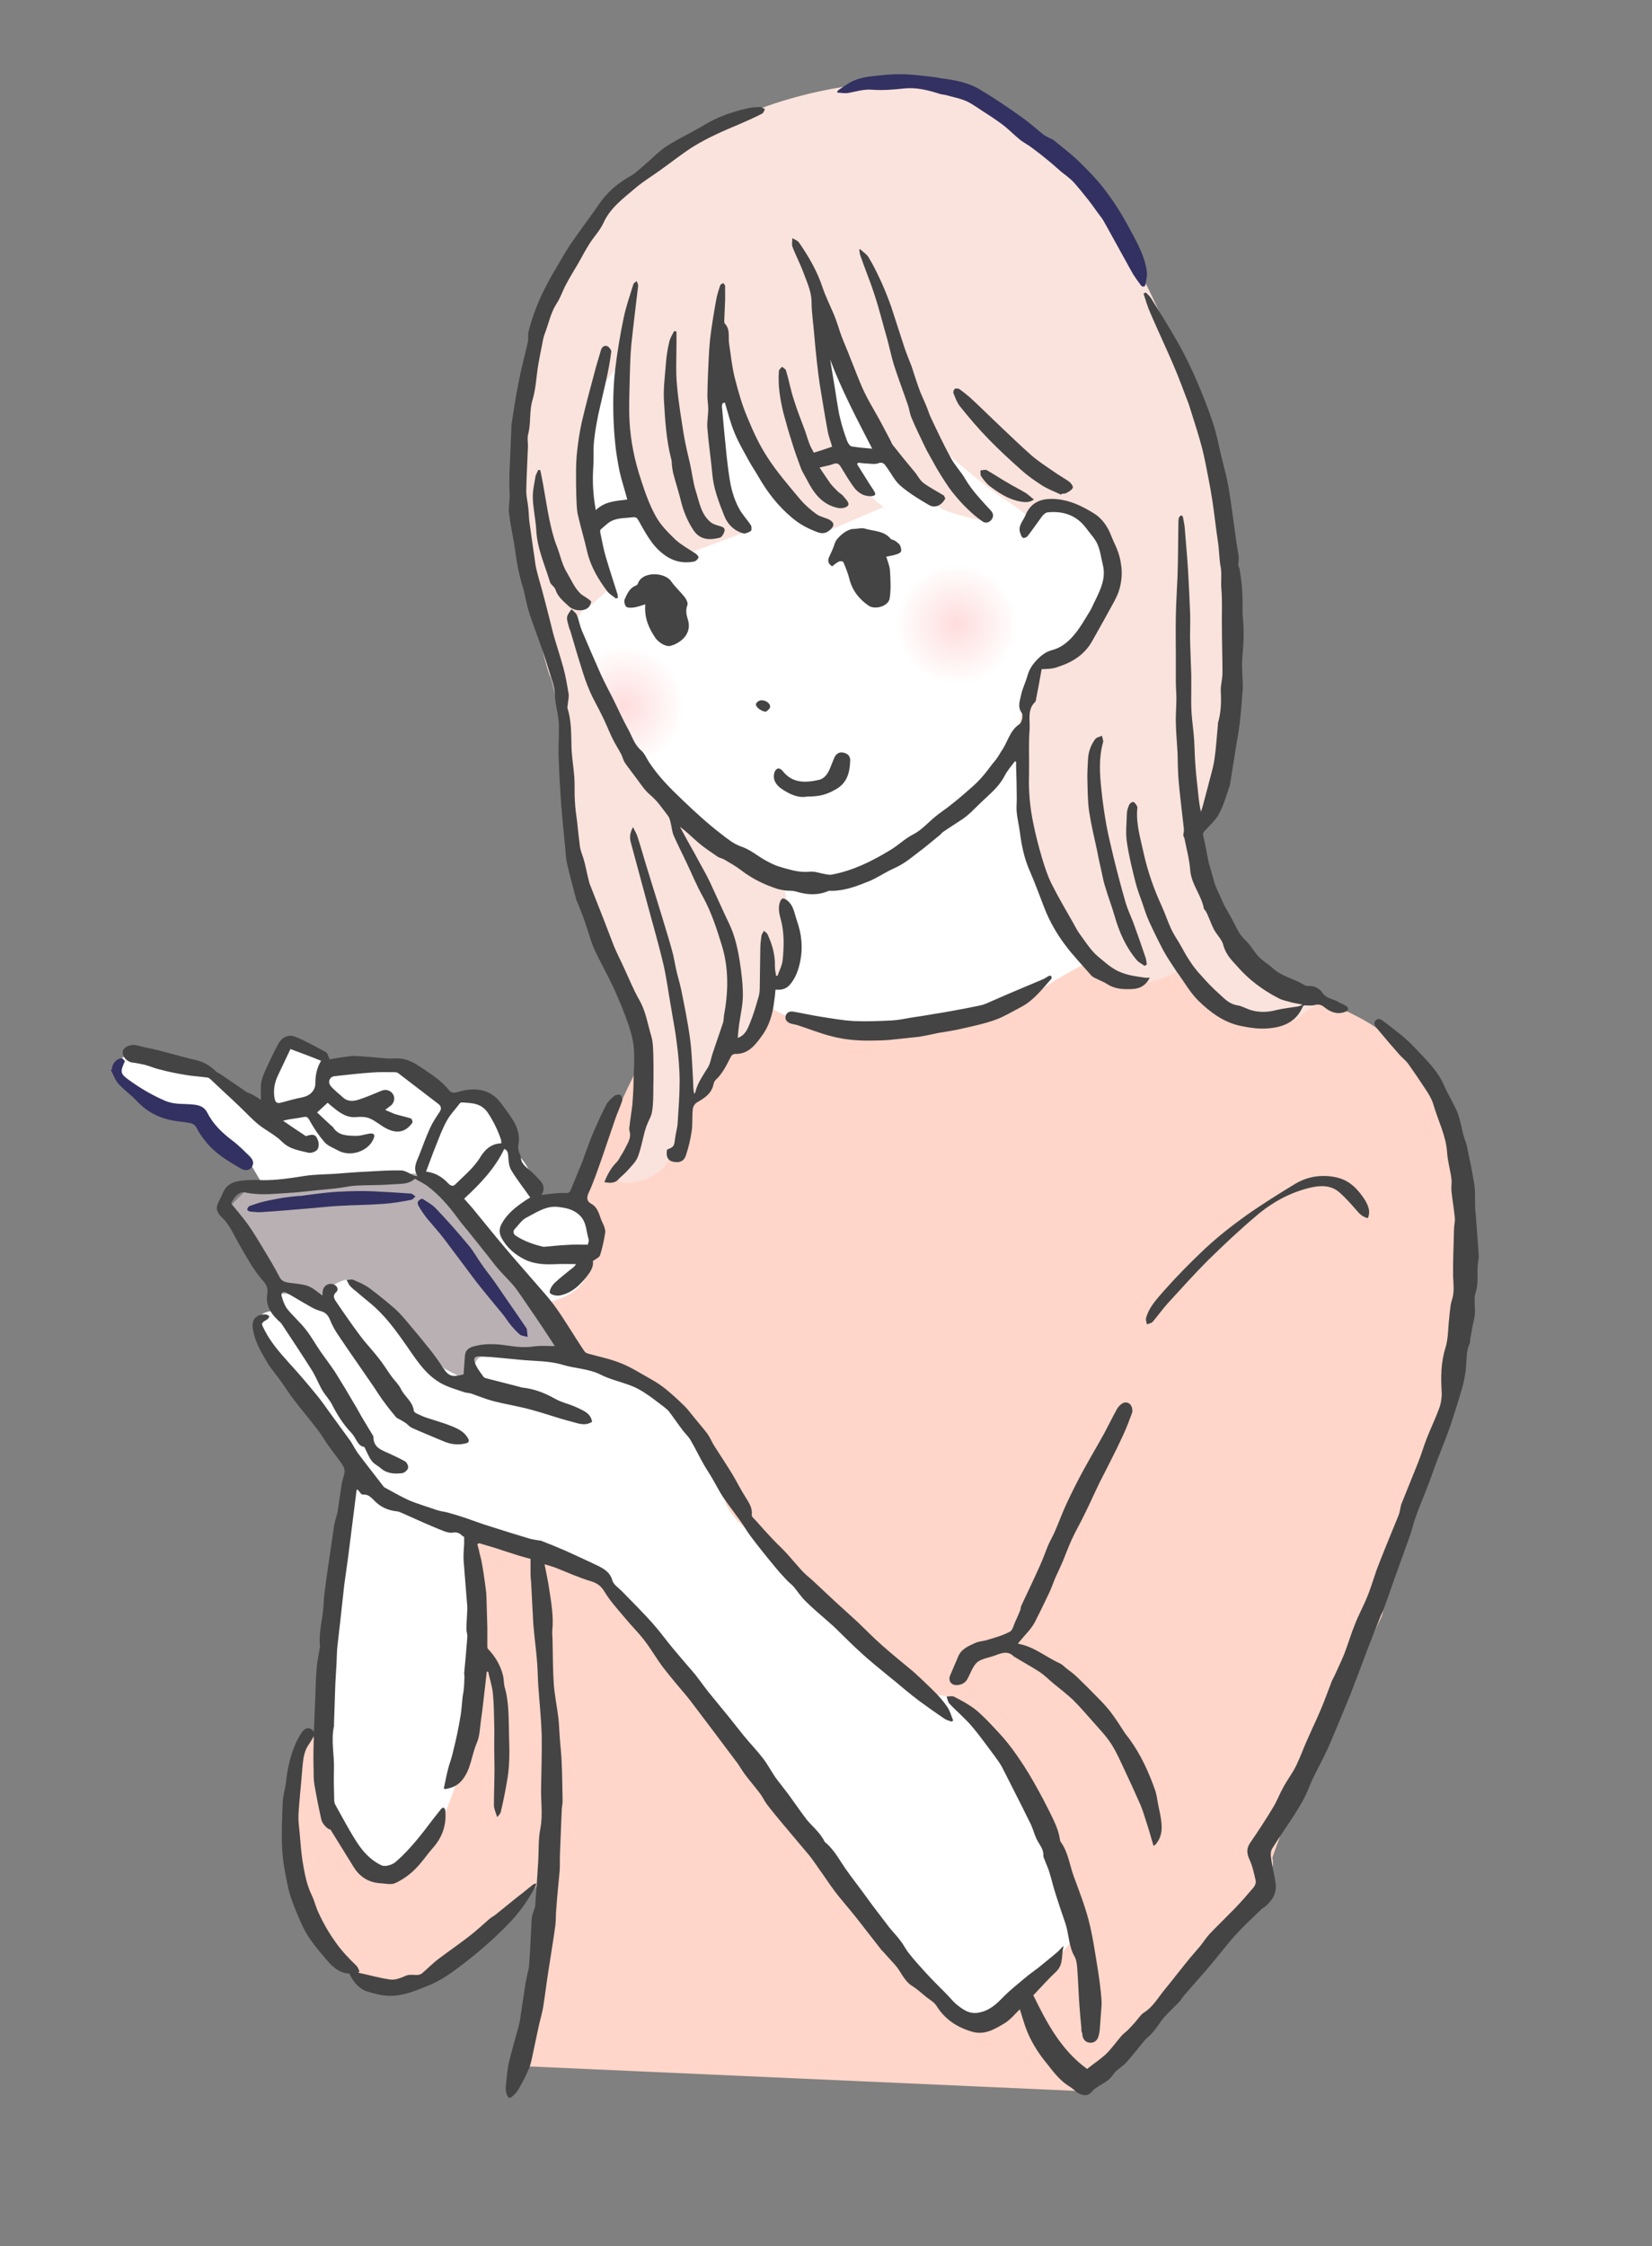 <svg width="103" height="140" viewBox="0 0 103 140" fill="none" xmlns="http://www.w3.org/2000/svg">
<rect x="0" y="0" width="103" height="140" fill="#808080" stroke="none"/>
<path d="M34.809 32.81C34.702 33.148 34.809 39.433 36.29 43.527C37.771 47.64 44.854 68.166 44.854 68.166L73.079 67.258L72.972 52.998L71.492 27.558L48.975 10.575L38.003 17.642L35.38 27.558L34.809 32.81Z" fill="white"/>
<path d="M37.093 75.341C37.093 75.341 37.343 74.931 35.844 74.789C34.345 74.647 33.774 74.771 33.774 74.771C33.774 74.771 33.168 72.902 32.436 72.136C31.723 71.353 31.027 70.214 30.92 69.875C30.813 69.537 30.117 68.273 29.439 68.398C28.761 68.522 28.065 68.736 28.065 68.736C28.065 68.736 26.691 66.92 25.781 66.564C24.871 66.226 24.068 65.888 23.159 66.101C22.249 66.333 20.982 66.333 20.982 66.333C20.982 66.333 19.947 65.656 19.162 65.3C18.359 64.962 17.913 65.069 17.449 65.87C16.985 66.671 16.075 69.288 16.075 69.288C16.075 69.288 14.077 67.899 13.185 67.169C12.293 66.439 11.722 66.564 10.473 66.208C9.224 65.87 8.279 65.549 7.601 65.941C6.923 66.333 7.601 67.472 8.528 68.042C9.456 68.611 11.954 69.519 12.418 69.519C12.882 69.519 15.38 72.154 15.719 72.724C16.075 73.293 17.895 76.48 17.895 76.48C17.895 76.48 17.895 79.56 17.324 79.898C16.753 80.237 17.217 81.714 17.217 81.714C17.217 81.714 16.075 81.607 16.075 82.515C16.075 83.423 17.788 85.595 18.127 86.058C18.466 86.521 22.017 91.523 22.017 91.523C22.017 91.523 20.768 99.054 20.875 100.994C20.982 102.935 19.84 110.804 19.84 111.836C19.84 112.869 20.518 116.963 22.124 118.227C23.729 119.491 28.868 117.658 29.671 116.981C30.474 116.305 33.667 113.225 33.667 113.225C33.667 113.225 44.64 118.352 45.443 119.153C46.246 119.954 58.592 128.161 59.734 128.054C60.876 127.948 65.907 127.823 67.281 125.776C68.655 123.728 73.115 114.168 72.366 113.065C71.617 111.961 62.696 93.375 62.696 93.375L37.093 75.341Z" fill="white"/>
<path d="M28.957 95.814C28.957 95.814 34.97 96.633 36.023 97.167C37.075 97.683 41.803 103.451 42.499 104.502C43.195 105.552 55.934 122.447 55.934 122.447C55.934 122.447 59.663 126.684 61.233 126.15C62.803 125.616 64.034 124.405 64.034 124.405L67.174 130.333L32.526 128.784C32.526 128.784 34.096 122.838 34.096 121.628C34.096 120.399 34.274 116.732 34.274 116.732C34.274 116.732 30.956 120.221 29.903 121.094C28.85 121.966 26.049 124.067 24.122 123.889C22.195 123.711 20.804 122.144 19.912 120.738C19.037 119.331 17.806 116.198 17.985 114.453C18.163 112.709 18.341 109.914 18.68 109.38C19.02 108.846 19.912 107.813 19.912 107.813C19.912 107.813 20.268 113.403 21.66 115.148C23.07 116.892 24.461 117.248 25.871 116.02C27.28 114.792 28.493 111.302 29.029 109.202C29.564 107.101 29.903 102.917 29.724 101.173C29.546 99.428 28.957 95.814 28.957 95.814Z" fill="#FFD6C9"/>
<path d="M47.245 62.185C47.245 62.185 48.976 64.143 53.864 64.321C58.771 64.499 64.016 62.398 64.89 61.704C65.765 61.01 68.441 59.657 68.441 59.657C68.441 59.657 72.419 59.069 74.346 59.247C76.273 59.425 79.431 61.348 80.305 61.686C81.18 62.024 85.908 63.093 88.352 66.404C90.796 69.715 91.153 73.561 91.51 76.017C91.867 78.456 91.153 86.503 89.94 89.12C88.727 91.737 86.14 100.763 86.14 100.763C86.14 100.763 81.198 111.142 80.841 111.836C80.484 112.531 79.324 115.806 79.324 115.806C79.324 115.806 79.788 116.714 77.701 119.509C75.613 122.304 68.066 129.461 68.066 129.461C68.066 129.461 67.013 129.105 66.318 128.054C65.622 127.004 64.034 124.387 64.034 124.387L67.192 120.542C67.192 120.542 66.318 115.824 64.569 113.029C62.821 110.234 61.429 108.65 60.555 107.528C59.681 106.406 58.985 105.712 58.985 105.712C58.985 105.712 57.575 105.712 56.344 104.662C55.113 103.611 48.815 97.505 48.458 96.971C48.101 96.437 45.496 94.959 45.14 93.357C44.783 91.755 41.964 87.215 41.09 86.503C40.215 85.809 36.665 84.367 36.665 84.367C36.665 84.367 35.327 84.919 35.148 84.224C34.97 83.53 33.739 81.251 33.739 81.251C33.739 81.251 35.898 81.02 36.558 79.56C37.218 78.1 37.057 77.228 36.879 76.534C36.7 75.839 35.826 74.789 35.826 74.789C35.826 74.789 37.682 71.656 38.324 69.733C38.966 67.81 41.072 64.143 41.072 64.143C41.072 64.143 46.05 62.149 47.245 62.185Z" fill="#FFD6C9"/>
<path d="M17.396 79.525L13.81 75.768C13.81 75.768 14.523 74.949 15.255 74.29C15.986 73.632 25.764 73.151 25.764 73.151C25.764 73.151 27.637 73.169 28.939 74.736C30.242 76.302 35.88 84.438 35.88 84.438C35.88 84.438 30.902 84.58 30.099 84.58C29.296 84.58 29.617 86.307 29.617 86.307L27.708 85.31C27.708 85.31 24.443 81.305 23.658 80.984C22.873 80.664 22.445 79.631 21.642 79.756C20.839 79.88 20.072 80.682 20.072 80.682L17.521 80.646L17.396 79.525Z" fill="#B8B0B3"/>
<path d="M38.913 47.782C40.992 47.782 42.677 46.1 42.677 44.026C42.677 41.951 40.992 40.27 38.913 40.27C36.833 40.27 35.148 41.951 35.148 44.026C35.148 46.1 36.833 47.782 38.913 47.782Z" fill="url(#paint0_radial_1091_13080)"/>
<path d="M59.645 42.673C61.724 42.673 63.41 40.991 63.41 38.916C63.41 36.842 61.724 35.16 59.645 35.16C57.566 35.16 55.88 36.842 55.88 38.916C55.88 40.991 57.566 42.673 59.645 42.673Z" fill="url(#paint1_radial_1091_13080)"/>
<path d="M36.611 37.938L37.86 36.816C37.86 36.816 36.522 32.543 36.379 30.692C36.236 28.84 36.54 25.6 37.004 24.835C37.467 24.069 38.413 22.983 38.413 22.983C38.413 22.983 38.235 26.366 39.162 28.983C40.09 31.6 41.642 34.377 42.41 34.68L46.335 33.22C46.335 33.22 44.729 30.211 44.586 28.502C44.426 26.811 44.747 24.034 44.747 24.034C44.747 24.034 46.602 28.2 47.994 30.051C49.386 31.902 51.741 33.042 51.741 33.042L55.095 31.6C55.095 31.6 53.543 30.674 52.472 27.897C51.384 25.12 51.384 21.417 51.384 21.417C51.384 21.417 53.543 25.583 54.631 27.434C55.719 29.285 58.182 31.44 58.806 31.76C59.431 32.063 61.304 32.472 61.304 32.472L58.467 27.772C58.467 27.772 61.09 30.087 62.481 31.012C63.873 31.938 64.337 32.401 64.337 32.401C64.337 32.401 66.032 31.012 67.584 31.938C69.136 32.864 69.136 36.264 68.815 37.19C68.512 38.116 67.263 39.967 66.799 40.43C66.335 40.893 64.944 41.73 64.944 41.73C64.944 41.73 63.302 43.439 63.338 47.569C63.373 51.699 65.247 56.63 66.317 57.859C67.406 59.087 67.87 61.259 69.725 61.401C71.581 61.544 73.329 60.6 73.329 60.6C73.329 60.6 74.81 62.63 76.987 63.253C79.146 63.876 80.537 63.876 81.001 63.413C81.465 62.95 81.947 62.737 81.947 62.737C81.947 62.737 77.433 61.099 76.666 59.247C75.898 57.396 74.65 53.853 74.65 53.853L74.186 51.539C74.186 51.539 75.738 49.848 76.344 46.287C76.969 42.744 76.344 35.178 75.881 31.796C75.417 28.413 73.722 22.698 72.633 20.224C71.545 17.749 70.011 14.83 69.226 13.441C68.458 12.053 64.284 7.887 62.731 7.281C61.179 6.658 59.02 5.59 55.773 5.27C52.526 4.967 47.887 6.498 46.959 6.961C46.031 7.424 42.784 8.973 41.25 10.041C39.715 11.109 36.308 13.744 34.452 18.212C32.597 22.681 31.829 28.698 32.133 31.778C32.436 34.858 34.006 41.641 34.309 42.192C34.613 42.727 35.237 47.213 35.237 48.744C35.237 50.293 36.165 57.218 37.557 59.23C38.948 61.241 39.715 63.093 40.037 65.247C40.34 67.401 40.037 69.413 39.733 70.641C39.43 71.869 38.699 73.151 38.591 73.525C38.484 73.881 40.964 73.881 41.732 72.19C42.499 70.499 42.963 68.647 42.963 68.647C42.963 68.647 44.658 67.098 44.979 66.173C45.282 65.247 46.531 65.549 46.995 64.321C47.459 63.093 48.297 61.722 48.297 61.722C48.297 61.722 49.154 61.241 49.314 59.995C49.475 58.749 48.85 54.904 48.85 54.904C48.85 54.904 44.372 52.749 42.677 51.04C40.982 49.349 39.733 47.8 38.663 46.251C37.575 44.703 36.343 41.32 36.04 40.555C35.737 39.789 35.933 37.938 36.611 37.938Z" fill="#FAE3DC"/>
<path d="M30.991 113.243C30.92 113.011 30.813 112.78 30.795 112.548C30.795 111.783 30.831 111 30.831 110.234C30.831 109.771 30.813 109.326 30.813 108.863C30.813 108.383 30.831 107.92 30.813 107.439C30.795 106.78 30.795 106.139 30.723 105.481C30.67 105.053 30.527 104.626 30.438 104.199C30.402 104.199 30.367 104.199 30.349 104.199C30.295 104.626 30.259 105.053 30.206 105.463C30.135 106.033 30.081 106.62 29.992 107.19C29.921 107.67 29.921 108.205 29.724 108.65C29.385 109.433 29.367 110.341 28.761 111.017C28.475 111.338 28.154 111.445 27.762 111.516C27.726 111.516 27.672 111.48 27.672 111.48C27.762 111.053 27.833 110.661 27.94 110.252C28.012 109.967 28.119 109.7 28.19 109.415C28.297 108.988 28.404 108.561 28.493 108.133C28.582 107.724 28.654 107.314 28.725 106.887C28.779 106.549 28.797 106.211 28.832 105.872C28.85 105.659 28.904 105.463 28.921 105.249C28.939 105 28.957 104.733 28.957 104.484C28.957 104.43 28.939 104.359 28.939 104.306C29.011 103.558 29.082 102.792 29.136 102.045C29.153 101.885 29.082 101.724 29.082 101.564C29.082 101.155 29.118 100.727 29.136 100.318C29.136 100.265 29.136 100.211 29.136 100.158C29.064 99.196 28.975 98.217 28.904 97.256C28.886 96.918 28.921 96.562 28.939 96.223C28.939 96.099 28.939 95.956 28.939 95.796C28.921 95.778 28.85 95.76 28.797 95.707C28.636 95.547 28.475 95.493 28.243 95.529C28.083 95.565 27.887 95.511 27.726 95.458C27.298 95.298 26.87 95.102 26.441 94.924C25.995 94.728 25.532 94.514 25.085 94.318C24.996 94.283 24.889 94.229 24.8 94.212C24.211 94.158 23.712 93.945 23.301 93.499C23.141 93.339 22.944 93.126 22.623 93.161C22.516 93.179 22.409 92.948 22.284 92.841C22.249 92.876 22.231 92.876 22.231 92.894C22.142 93.553 22.07 94.212 21.981 94.87C21.927 95.298 21.874 95.725 21.82 96.152C21.767 96.526 21.731 96.882 21.678 97.256C21.606 97.772 21.535 98.271 21.464 98.787C21.374 99.552 21.303 100.3 21.214 101.066C21.16 101.582 21.089 102.098 21.035 102.632C21 102.988 21 103.327 20.982 103.683C20.964 104.092 20.928 104.502 20.91 104.911C20.875 105.783 20.857 106.638 20.821 107.51C20.821 107.546 20.839 107.581 20.821 107.599C20.625 108.507 20.857 109.415 20.821 110.323C20.803 110.964 20.821 111.605 20.839 112.246C20.839 112.335 20.875 112.442 20.928 112.531C21.321 113.225 21.695 113.955 22.124 114.631C22.534 115.308 23.034 115.913 23.783 116.269C23.997 116.376 24.461 116.251 24.693 116.038C25.567 115.272 26.281 114.346 26.977 113.421C27.155 113.189 27.334 112.976 27.512 112.744C27.548 112.709 27.637 112.655 27.655 112.673C27.708 112.709 27.762 112.78 27.762 112.833C27.851 113.741 27.583 114.524 26.977 115.201C26.602 115.628 26.281 116.127 25.853 116.536C25.514 116.874 25.103 117.159 24.657 117.373C24.407 117.497 24.069 117.408 23.765 117.391C22.98 117.355 22.409 116.981 22.017 116.323C21.553 115.575 21.089 114.827 20.607 114.044C20.464 114.044 20.108 113.723 20.036 113.421C19.876 112.709 19.733 111.996 19.608 111.267C19.555 110.982 19.555 110.661 19.555 110.376C19.537 109.807 19.537 109.219 19.555 108.65C19.572 107.67 19.626 106.673 19.662 105.694C19.679 105.089 19.697 104.484 19.751 103.878C19.787 103.505 19.876 103.131 19.929 102.757C19.947 102.703 19.965 102.632 19.947 102.579C19.858 101.671 20.161 100.799 20.179 99.909C20.197 99.428 20.286 98.947 20.34 98.466C20.429 97.808 20.536 97.167 20.625 96.508C20.696 96.028 20.768 95.529 20.839 95.048C20.857 94.942 20.893 94.853 20.91 94.746C20.964 94.568 21.017 94.39 21.053 94.212C21.142 93.642 21.214 93.072 21.303 92.503C21.339 92.289 21.41 92.093 21.464 91.879C21.553 91.577 21.392 91.363 21.232 91.132C20.982 90.793 20.732 90.455 20.482 90.117C20.25 89.797 20.054 89.441 19.804 89.12C19.323 88.497 18.805 87.874 18.323 87.251C18.02 86.859 17.77 86.45 17.485 86.058C17.235 85.702 16.932 85.364 16.7 84.99C16.307 84.331 15.897 83.655 15.772 82.871C15.665 82.248 15.95 81.928 16.557 81.928C16.646 81.928 16.718 81.999 16.807 82.052C16.753 82.124 16.718 82.213 16.646 82.248C16.236 82.498 16.29 82.498 16.504 82.925C16.896 83.69 17.449 84.313 18.02 84.954C18.591 85.577 19.144 86.218 19.679 86.877C20.072 87.34 20.411 87.856 20.768 88.337C21.125 88.835 21.499 89.334 21.856 89.832C22.017 90.064 22.142 90.349 22.302 90.562C22.82 91.256 23.355 91.933 23.89 92.627C23.908 92.663 23.944 92.698 23.979 92.716C24.479 92.983 24.96 93.268 25.46 93.499C26.049 93.749 26.673 93.927 27.28 94.14C27.512 94.212 27.762 94.229 27.994 94.301C28.368 94.407 28.725 94.514 29.082 94.639C29.599 94.817 30.117 95.013 30.652 95.173C31.437 95.422 32.222 95.671 33.007 95.903C33.186 95.956 33.364 95.974 33.542 96.01C33.614 96.028 33.685 96.01 33.757 96.045C34.256 96.241 34.738 96.437 35.237 96.651C35.933 96.971 36.647 97.291 37.343 97.63C37.717 97.826 38.056 98.039 38.181 98.52C38.253 98.769 38.556 98.965 38.77 99.179C39.412 99.837 40.072 100.496 40.679 101.172C41.125 101.671 41.535 102.241 41.964 102.757C42.41 103.291 42.856 103.807 43.302 104.324C43.409 104.448 43.498 104.591 43.605 104.715C43.783 104.947 43.944 105.178 44.123 105.409C44.569 105.961 45.032 106.513 45.478 107.065C45.782 107.439 46.067 107.813 46.371 108.187C46.763 108.667 47.191 109.112 47.566 109.593C47.869 109.985 48.083 110.412 48.369 110.821C48.619 111.16 48.886 111.48 49.136 111.818C49.529 112.353 49.903 112.904 50.296 113.421C50.528 113.706 50.813 113.955 51.045 114.24C51.152 114.364 51.259 114.524 51.348 114.667C51.384 114.72 51.402 114.791 51.438 114.827C51.991 115.272 52.312 115.895 52.704 116.465C53.043 116.946 53.4 117.408 53.757 117.889C53.971 118.174 54.167 118.459 54.382 118.744C54.738 119.207 55.095 119.687 55.452 120.15C55.684 120.435 55.952 120.702 56.166 121.005C56.362 121.254 56.487 121.539 56.683 121.77C57.004 122.18 57.361 122.571 57.718 122.963C58.11 123.39 58.521 123.8 58.931 124.209C59.234 124.512 59.502 124.868 59.841 125.099C60.162 125.331 60.501 125.544 61.001 125.455C61.697 125.331 62.125 124.921 62.571 124.458C62.981 124.049 63.427 123.693 63.873 123.319C64.141 123.088 64.444 122.874 64.73 122.66C65.14 122.322 65.568 121.984 65.961 121.645C66.086 121.539 66.175 121.396 66.318 121.289C66.157 121.824 66.335 122.429 65.854 122.892C65.354 123.355 64.89 123.889 64.426 124.369C65.265 126.096 66.175 127.805 67.781 128.962C68.155 128.66 68.583 128.375 68.958 128.037C69.315 127.681 69.618 127.253 69.939 126.879C70.064 126.737 70.243 126.63 70.368 126.488C70.51 126.345 70.653 126.185 70.778 126.043C70.956 125.847 71.099 125.598 71.313 125.455C71.866 125.117 72.17 124.565 72.562 124.084C73.115 123.408 73.633 122.731 74.186 122.055C74.4 121.806 74.614 121.556 74.828 121.307C75.042 121.04 75.221 120.755 75.453 120.506C75.97 119.972 76.505 119.456 77.023 118.922C77.415 118.512 77.79 118.085 78.164 117.64C78.254 117.533 78.325 117.337 78.289 117.213C78.182 116.768 78.093 116.305 77.897 115.895C77.718 115.504 77.718 115.201 77.95 114.863C78.45 114.133 78.932 113.403 79.378 112.655C79.627 112.246 79.788 111.801 80.02 111.391C80.27 110.928 80.591 110.519 80.823 110.038C81.073 109.522 81.269 108.97 81.501 108.454C81.697 108.009 81.893 107.581 82.09 107.154C82.25 106.798 82.393 106.46 82.536 106.104C82.714 105.659 82.875 105.196 83.053 104.751C83.107 104.626 83.178 104.519 83.231 104.395C83.428 103.95 83.642 103.522 83.82 103.077C84.052 102.472 84.231 101.849 84.48 101.244C84.712 100.638 85.034 100.069 85.265 99.481C85.533 98.823 85.711 98.128 85.979 97.469C86.372 96.455 86.8 95.44 87.21 94.425C87.299 94.194 87.299 93.945 87.389 93.713C87.728 92.859 88.084 92.004 88.423 91.15C88.62 90.651 88.762 90.153 88.959 89.654C89.208 89.013 89.512 88.39 89.744 87.749C89.851 87.447 89.904 87.091 89.886 86.77C89.833 85.844 89.833 84.936 90.118 84.028C90.297 83.459 90.279 82.836 90.35 82.23C90.368 82.106 90.368 81.963 90.386 81.839C90.422 81.572 90.439 81.287 90.529 81.02C90.689 80.539 90.618 80.058 90.6 79.56C90.582 78.599 90.636 77.62 90.654 76.658C90.654 76.409 90.725 76.16 90.707 75.91C90.654 75.341 90.546 74.771 90.493 74.201C90.475 73.952 90.529 73.703 90.493 73.454C90.422 72.92 90.261 72.386 90.225 71.834C90.154 70.766 89.654 69.84 89.369 68.843C89.28 68.54 89.119 68.255 88.941 67.988C88.584 67.436 88.209 66.885 87.817 66.333C87.656 66.101 87.406 65.923 87.228 65.71C86.8 65.229 86.372 64.73 85.961 64.232C85.819 64.054 85.551 63.822 85.783 63.591C85.997 63.395 86.229 63.645 86.407 63.769C86.978 64.214 87.567 64.641 88.067 65.158C88.798 65.941 89.619 66.671 90.047 67.686C90.297 68.255 90.636 68.772 90.868 69.341C91.046 69.786 91.118 70.285 91.242 70.748C91.296 70.979 91.403 71.193 91.457 71.424C91.617 72.225 91.796 73.009 91.92 73.828C91.992 74.308 91.956 74.789 91.974 75.27C91.974 75.412 91.992 75.537 92.01 75.679C92.063 76.409 92.117 77.139 92.17 77.869C92.188 78.1 92.224 78.35 92.17 78.581C92.045 79.222 92.224 79.898 92.01 80.539C91.867 80.966 91.992 81.447 91.956 81.91C91.938 82.124 91.885 82.355 91.831 82.569C91.778 82.853 91.724 83.156 91.671 83.441C91.653 83.548 91.671 83.655 91.635 83.744C91.403 84.224 91.457 84.723 91.403 85.239C91.367 85.666 91.278 86.076 91.171 86.485C90.939 87.286 90.689 88.088 90.422 88.889C90.172 89.601 89.886 90.295 89.619 90.989C89.387 91.595 89.191 92.2 88.959 92.787C88.727 93.375 88.477 93.962 88.263 94.568C88.12 94.959 88.031 95.387 87.888 95.778C87.585 96.633 87.281 97.469 86.978 98.306C86.746 98.965 86.514 99.624 86.282 100.282C86.229 100.443 86.122 100.603 86.068 100.763C85.819 101.404 85.551 102.063 85.301 102.703C85.158 103.077 85.016 103.451 84.873 103.843C84.641 104.43 84.427 105.036 84.195 105.623C83.749 106.691 83.321 107.759 82.857 108.828C82.536 109.558 82.143 110.252 81.804 110.964C81.644 111.32 81.519 111.694 81.34 112.032C81.144 112.424 80.912 112.78 80.68 113.154C80.234 113.848 79.752 114.524 79.324 115.219C79.217 115.379 79.217 115.628 79.253 115.842C79.324 116.376 79.467 116.892 79.538 117.426C79.61 118.049 79.288 118.512 78.825 118.886C78.771 118.922 78.718 118.939 78.664 118.993C78.093 119.545 77.504 120.079 76.987 120.666C76.38 121.343 75.827 122.091 75.221 122.785C74.775 123.301 74.311 123.817 73.865 124.334C73.74 124.476 73.633 124.654 73.508 124.797C73.222 125.099 72.901 125.384 72.616 125.704C72.348 126.007 72.152 126.363 71.884 126.666C71.724 126.862 71.527 127.004 71.367 127.182C70.974 127.645 70.617 128.126 70.225 128.553C69.975 128.838 69.583 129.016 69.386 129.336C69.047 129.853 68.423 129.959 68.048 130.404C67.816 130.707 67.388 130.618 67.085 130.369C66.924 130.226 66.764 130.102 66.585 129.995C66.05 129.639 65.675 129.14 65.283 128.642C64.783 128.037 64.355 127.378 64.052 126.648C63.855 126.167 63.73 125.687 63.588 125.242C63.285 125.526 62.999 125.9 62.606 126.132C62 126.488 61.375 126.879 60.572 126.63C59.627 126.345 58.895 125.847 58.378 125.01C58.235 124.797 57.986 124.654 57.771 124.494C57.468 124.245 57.183 123.978 56.861 123.782C56.362 123.461 56.184 122.909 55.827 122.5C55.612 122.251 55.398 122.037 55.184 121.788C55.113 121.699 55.024 121.628 54.952 121.539C54.399 120.844 53.864 120.132 53.311 119.438C52.901 118.922 52.455 118.423 52.062 117.907C51.723 117.462 51.42 116.981 51.081 116.518C50.867 116.216 50.67 115.913 50.438 115.628C49.903 114.987 49.368 114.364 48.833 113.723C48.476 113.296 48.137 112.887 47.798 112.442C47.655 112.246 47.548 112.014 47.405 111.818C47.084 111.391 46.745 111 46.424 110.572C46.281 110.376 46.157 110.163 46.014 109.949C45.443 109.184 44.872 108.436 44.301 107.67C43.891 107.136 43.498 106.602 43.088 106.068C42.998 105.961 42.927 105.855 42.838 105.748C42.338 105.16 41.839 104.573 41.357 103.95C40.947 103.416 40.608 102.81 40.197 102.276C39.823 101.778 39.377 101.35 38.984 100.87C38.538 100.336 38.056 99.82 37.7 99.232C37.485 98.876 37.271 98.698 36.879 98.573C36.094 98.342 35.362 98.004 34.595 97.701C34.399 97.63 34.185 97.576 33.953 97.505C34.06 98.075 34.185 98.609 34.256 99.143C34.381 99.962 34.524 100.799 34.434 101.635C34.417 101.849 34.452 102.063 34.452 102.294C34.47 103.166 34.47 104.056 34.524 104.929C34.577 105.641 34.72 106.335 34.809 107.047C34.863 107.439 34.863 107.848 34.898 108.258C34.934 108.81 35.005 109.362 35.023 109.931C35.059 110.715 35.059 111.498 35.077 112.281C35.077 112.459 35.023 112.655 35.023 112.833C34.988 113.706 34.952 114.596 34.916 115.468C34.898 115.842 34.916 116.216 34.898 116.572C34.827 117.373 34.738 118.174 34.684 118.975C34.649 119.313 34.666 119.634 34.631 119.972C34.506 120.916 34.345 121.841 34.203 122.785C34.078 123.568 33.988 124.334 33.864 125.117C33.792 125.526 33.667 125.936 33.578 126.345C33.471 126.844 33.364 127.36 33.257 127.859C33.186 128.179 33.132 128.517 33.025 128.82C32.864 129.247 32.65 129.657 32.418 130.066C32.311 130.28 32.169 130.476 31.99 130.636C31.776 130.832 31.669 130.796 31.58 130.493C31.544 130.387 31.526 130.262 31.526 130.155C31.58 129.639 31.616 129.105 31.723 128.589C31.901 127.823 32.133 127.075 32.329 126.328C32.401 126.078 32.436 125.829 32.472 125.562C32.579 124.903 32.668 124.227 32.775 123.568C32.829 123.212 32.954 122.856 32.989 122.5C33.061 121.539 33.096 120.56 33.15 119.598C33.168 119.456 33.203 119.296 33.257 119.153C33.293 119.046 33.346 118.939 33.364 118.833C33.435 117.889 33.507 116.928 33.56 115.984C33.596 115.326 33.56 114.649 33.685 114.008C33.864 113.1 33.703 112.21 33.739 111.302C33.757 110.234 33.792 109.166 33.774 108.115C33.739 107.101 33.632 106.086 33.56 105.053C33.525 104.502 33.525 103.95 33.471 103.416C33.417 102.775 33.328 102.116 33.275 101.475C33.257 101.315 33.239 101.172 33.239 101.012C33.203 100.211 33.15 99.428 33.114 98.627C33.096 98.449 33.078 98.253 33.078 98.075C33.078 97.808 33.078 97.558 33.078 97.167C32.882 97.114 32.597 97.042 32.311 96.953C31.847 96.811 31.384 96.651 30.938 96.508C30.581 96.401 30.224 96.294 29.867 96.188C29.831 96.206 29.796 96.241 29.76 96.259C29.814 96.455 29.867 96.633 29.903 96.829C29.956 97.024 30.01 97.22 30.045 97.434C30.152 98.039 30.242 98.662 30.313 99.268C30.331 99.374 30.313 99.481 30.331 99.57C30.349 100.193 30.367 100.816 30.384 101.439C30.384 101.813 30.384 102.205 30.384 102.579C30.384 102.65 30.384 102.739 30.42 102.775C30.884 103.255 31.205 103.807 31.366 104.448C31.419 104.662 31.401 104.893 31.455 105.125C31.758 106.157 31.705 107.208 31.74 108.276C31.776 109.237 31.776 110.181 31.598 111.106C31.491 111.729 31.366 112.335 31.223 112.94C31.205 113.047 31.098 113.136 31.027 113.243C31.08 113.243 31.045 113.243 30.991 113.243Z" fill="#444444"/>
<path d="M16.272 68.558C16.272 68.131 16.236 67.775 16.29 67.454C16.343 67.169 16.468 66.885 16.593 66.618C16.825 66.101 17.075 65.585 17.342 65.087C17.574 64.659 17.967 64.446 18.413 64.624C19.073 64.891 19.697 65.247 20.322 65.585C20.429 65.638 20.465 65.852 20.554 66.03C20.768 65.995 21.035 65.941 21.303 65.906C21.571 65.87 21.856 65.817 22.124 65.817C22.802 65.852 23.462 65.923 24.14 65.977C24.39 65.995 24.64 65.959 24.872 65.977C25.424 65.995 25.871 66.279 26.299 66.564C26.905 66.974 27.53 67.365 27.994 67.953C28.154 68.149 28.333 68.131 28.565 68.06C29.582 67.757 30.581 67.864 31.241 68.772C31.509 69.128 31.776 69.484 32.008 69.858C32.294 70.338 32.436 70.855 32.311 71.424C32.294 71.531 32.329 71.656 32.347 71.78C32.383 71.905 32.472 72.012 32.472 72.136C32.49 72.528 32.775 72.724 33.025 72.938C33.257 73.133 33.471 73.365 33.685 73.596C33.899 73.846 33.989 74.13 33.757 74.486C34.042 74.451 34.256 74.415 34.47 74.397C34.738 74.38 35.005 74.344 35.273 74.362C35.469 74.38 35.541 74.291 35.594 74.148C35.826 73.579 36.058 73.027 36.29 72.457C36.504 71.887 36.7 71.3 36.932 70.73C37.2 70.107 37.486 69.484 37.789 68.879C37.896 68.665 38.11 68.469 38.306 68.309C38.395 68.238 38.609 68.202 38.681 68.255C38.77 68.309 38.824 68.522 38.788 68.629C38.663 69.003 38.485 69.377 38.36 69.751C38.074 70.57 37.807 71.389 37.521 72.208C37.254 72.955 37.004 73.703 36.683 74.397C36.54 74.718 36.647 74.914 36.843 75.02C37.343 75.287 37.361 75.822 37.575 76.231C37.664 76.409 37.753 76.641 37.735 76.819C37.664 77.299 37.557 77.78 37.414 78.243C37.361 78.385 37.147 78.474 36.968 78.599C37.022 78.973 36.807 79.275 36.576 79.578C36.147 80.112 35.666 80.575 34.97 80.735C34.702 80.806 34.256 80.7 34.274 80.522C34.292 80.326 34.435 80.112 34.577 79.97C34.952 79.614 35.362 79.311 35.773 78.973C35.826 78.937 35.844 78.884 35.916 78.795C35.487 78.795 35.095 78.777 34.702 78.795C34.024 78.83 33.346 78.812 32.722 78.51C32.115 78.207 31.58 77.762 31.259 77.139C31.116 76.854 31.116 76.569 31.277 76.284C31.651 75.59 32.276 75.145 32.9 74.736C32.954 74.7 33.025 74.664 33.061 74.647C32.668 74.077 32.24 73.543 31.883 72.955C31.723 72.688 31.705 72.35 31.687 72.03C31.669 71.816 31.616 71.674 31.437 71.62C30.848 72.849 29.939 73.792 28.939 74.718C29.154 74.967 29.439 75.27 29.689 75.59C30.295 76.32 30.884 77.068 31.509 77.798C31.937 78.314 32.383 78.812 32.829 79.329C33.221 79.774 33.614 80.237 34.006 80.682C34.756 81.536 35.327 82.515 35.933 83.459C36.112 83.726 36.272 83.993 36.451 84.242C36.486 84.296 36.576 84.349 36.647 84.367C37.343 84.563 38.056 84.705 38.717 84.972C39.377 85.239 39.983 85.631 40.59 85.969C40.911 86.147 41.232 86.361 41.518 86.592C41.928 86.93 42.339 87.304 42.713 87.678C42.909 87.874 43.07 88.105 43.248 88.319C43.534 88.675 43.837 89.013 44.105 89.369C44.283 89.619 44.39 89.903 44.551 90.153C44.925 90.74 45.318 91.328 45.675 91.915C45.943 92.36 46.174 92.841 46.46 93.286C46.674 93.642 46.924 93.963 46.87 94.425C46.852 94.55 47.049 94.692 47.156 94.817C47.513 95.227 47.869 95.618 48.244 96.01C48.512 96.295 48.815 96.562 49.083 96.864C49.386 97.203 49.671 97.541 49.975 97.879C50.189 98.111 50.421 98.306 50.653 98.502C51.134 98.947 51.616 99.41 52.098 99.855C52.562 100.282 53.026 100.692 53.489 101.119C54.007 101.618 54.507 102.134 55.06 102.615C55.648 103.131 56.255 103.629 56.862 104.128C57.076 104.306 57.29 104.519 57.504 104.715C58.057 105.249 58.628 105.748 59.056 106.389C59.234 106.638 59.306 106.958 59.431 107.243C59.395 107.261 59.377 107.279 59.342 107.314C59.199 107.261 59.02 107.225 58.895 107.136C58.36 106.78 57.843 106.407 57.325 106.033C57.04 105.819 56.755 105.588 56.469 105.356C56.094 105.036 55.702 104.715 55.327 104.413C54.774 103.95 54.203 103.505 53.668 103.006C53.133 102.526 52.633 102.009 52.116 101.511C51.937 101.333 51.741 101.173 51.563 101.012C51.117 100.621 50.67 100.247 50.242 99.82C49.957 99.552 49.743 99.214 49.493 98.912C49.35 98.751 49.172 98.627 49.029 98.467C48.797 98.217 48.547 97.95 48.333 97.683C47.816 97.06 47.298 96.419 46.817 95.778C46.585 95.476 46.389 95.12 46.157 94.799C45.8 94.301 45.425 93.82 45.086 93.322C44.872 93.001 44.694 92.645 44.497 92.307C44.301 91.951 44.069 91.613 43.873 91.274C43.587 90.776 43.338 90.242 43.052 89.761C42.927 89.547 42.731 89.369 42.57 89.156C42.267 88.764 41.999 88.355 41.696 87.963C41.607 87.856 41.482 87.767 41.375 87.678C40.983 87.376 40.59 87.073 40.18 86.806C39.93 86.646 39.644 86.485 39.359 86.379C38.717 86.129 38.039 85.987 37.45 85.684C36.7 85.31 35.88 85.31 35.113 85.079C34.238 84.812 33.328 84.848 32.436 84.758C31.651 84.687 30.848 84.598 30.063 84.545C29.546 84.509 29.457 84.669 29.689 85.132C29.814 85.382 29.992 85.595 30.153 85.827C30.188 85.88 30.277 85.898 30.331 85.916C31.009 86.094 31.669 86.254 32.347 86.432C32.401 86.45 32.472 86.468 32.526 86.485C33.257 86.557 33.935 86.806 34.595 87.18C35.023 87.429 35.523 87.518 35.969 87.732C36.361 87.927 36.825 88.07 36.915 88.622C36.486 88.907 36.058 88.728 35.666 88.622C34.809 88.408 33.989 88.105 33.132 87.874C32.347 87.66 31.562 87.536 30.777 87.34C30.295 87.215 29.831 87.019 29.368 86.859C29.243 86.824 29.1 86.824 28.975 86.788C28.458 86.61 27.922 86.468 27.459 86.201C26.495 85.649 25.924 84.705 25.3 83.815C24.64 82.871 23.962 81.946 23.069 81.216C22.766 80.967 22.481 80.735 22.195 80.486C22.052 80.379 21.91 80.254 21.803 80.13C21.713 80.023 21.678 79.881 21.606 79.774C21.749 79.774 21.91 79.72 22.035 79.774C22.392 79.934 22.748 80.076 23.052 80.308C23.605 80.717 24.122 81.145 24.64 81.59C24.925 81.857 25.193 82.159 25.442 82.462C25.942 83.049 26.424 83.637 26.905 84.242C27.173 84.598 27.441 84.954 27.673 85.328C27.922 85.702 28.137 85.827 28.582 85.738C28.707 85.72 28.832 85.684 28.904 85.666C28.939 85.257 28.957 84.848 28.993 84.456C29.029 84.189 29.189 84.029 29.475 83.94C30.188 83.726 30.902 83.762 31.616 83.868C32.187 83.957 32.74 84.011 33.311 83.922C33.703 83.868 34.113 83.904 34.595 83.904C34.274 83.423 34.006 83.014 33.739 82.604C33.221 81.857 32.722 81.091 32.187 80.344C31.865 79.916 31.455 79.542 31.098 79.133C30.848 78.848 30.634 78.563 30.402 78.261C30.01 77.762 29.599 77.264 29.207 76.765C28.975 76.48 28.725 76.195 28.511 75.893C27.976 75.163 27.387 74.486 26.656 73.934C26.424 73.757 26.138 73.632 25.871 73.472C25.442 73.863 24.907 73.774 24.39 73.828C23.676 73.881 22.945 73.863 22.231 73.899C21.892 73.917 21.535 73.988 21.196 74.041C20.804 74.095 20.393 74.13 20.001 74.166C19.305 74.237 18.627 74.326 17.931 74.362C17.039 74.415 16.147 74.522 15.273 74.326C14.934 74.255 14.577 74.593 14.416 75.02C14.791 75.483 15.148 75.893 15.469 76.338C15.808 76.819 16.111 77.335 16.415 77.833C16.753 78.403 17.11 78.973 17.414 79.578C17.574 79.898 17.824 79.934 18.127 79.97C18.502 80.023 18.877 80.041 19.216 80.165C19.537 80.29 19.787 80.539 20.09 80.735C20.108 80.646 20.108 80.557 20.126 80.45C20.179 80.112 20.536 79.934 20.839 80.076C21.035 80.165 21.125 80.397 20.964 80.539C20.714 80.753 20.839 80.967 20.964 81.145C21.446 81.857 21.928 82.551 22.445 83.245C22.802 83.726 23.23 84.171 23.605 84.652C23.89 85.008 24.14 85.417 24.408 85.791C24.604 86.058 24.872 86.307 25.014 86.61C25.246 87.073 25.728 87.358 25.799 87.927C25.799 87.999 25.906 88.07 25.978 88.105C26.192 88.212 26.388 88.301 26.602 88.373C27.137 88.55 27.673 88.693 28.19 88.907C28.582 89.067 28.975 89.263 29.189 89.672C29.261 89.814 29.243 89.903 29.082 89.957C28.618 90.082 28.172 90.046 27.726 89.868C27.583 89.814 27.441 89.743 27.298 89.69C26.763 89.458 26.21 89.245 25.674 88.996C25.549 88.942 25.442 88.817 25.335 88.728C25.21 88.639 25.086 88.568 24.961 88.497C24.872 88.444 24.764 88.408 24.693 88.337C24.443 88.034 24.194 87.732 23.962 87.411C23.73 87.109 23.533 86.788 23.319 86.468C22.927 85.898 22.534 85.328 22.142 84.758C21.749 84.207 21.375 83.637 21 83.085C20.839 82.836 20.697 82.569 20.59 82.302C20.465 81.999 20.322 81.803 19.965 81.714C19.573 81.608 19.216 81.358 18.859 81.162C18.52 80.967 18.181 80.753 17.842 80.575C17.663 80.486 17.503 80.593 17.556 80.771C17.628 81.056 17.735 81.34 17.895 81.572C18.252 82.017 18.68 82.391 19.037 82.836C19.394 83.281 19.662 83.779 19.983 84.242C20.286 84.669 20.607 85.097 20.893 85.524C21.089 85.827 21.267 86.147 21.464 86.45C21.731 86.913 22.017 87.376 22.284 87.838C22.374 87.999 22.463 88.159 22.552 88.319C22.748 88.639 22.945 88.978 23.141 89.298C23.194 89.387 23.284 89.494 23.284 89.601C23.301 90.277 23.855 90.402 24.3 90.616C24.622 90.776 24.961 90.918 25.264 91.096C25.371 91.168 25.478 91.399 25.442 91.506C25.407 91.648 25.21 91.808 25.068 91.826C24.604 91.88 24.14 91.862 23.747 91.523C23.569 91.363 23.319 91.257 23.177 91.061C22.998 90.829 22.891 90.527 22.713 90.188C22.302 90.153 22.213 89.636 21.91 89.316C21.428 88.818 21.053 88.23 20.732 87.607C20.572 87.269 20.304 87.002 20.108 86.681C19.876 86.29 19.715 85.862 19.483 85.471C18.859 84.474 18.199 83.495 17.556 82.515C17.485 82.409 17.36 82.337 17.271 82.231C16.825 81.803 16.557 81.287 16.664 80.646C16.736 80.272 16.575 80.023 16.361 79.792C15.772 79.115 15.362 78.332 14.916 77.566C14.577 76.979 14.309 76.32 13.828 75.875C13.328 75.412 13.542 75.074 13.756 74.664C13.845 74.486 13.917 74.273 14.024 74.113C14.363 73.632 14.916 73.596 15.433 73.561C15.719 73.543 16.004 73.543 16.307 73.561C17.217 73.579 18.11 73.436 19.019 73.294C19.626 73.205 20.233 73.205 20.839 73.169C21.517 73.116 22.195 73.062 22.891 73.027C23.587 72.991 24.3 72.938 24.996 72.955C25.264 72.955 25.532 73.151 25.781 73.258C25.853 73.294 25.924 73.311 26.031 73.311C25.71 72.795 25.995 72.386 26.156 71.958C26.37 71.389 26.584 70.819 26.834 70.267C26.995 69.929 27.209 69.609 27.423 69.288C27.53 69.11 27.512 68.968 27.351 68.825C26.513 68.184 25.657 67.526 24.818 66.885C24.764 66.849 24.675 66.831 24.622 66.831C24.158 66.831 23.694 66.814 23.23 66.849C22.445 66.903 21.642 66.992 20.857 67.081C20.536 67.116 20.411 67.472 20.643 67.721C20.857 67.971 21.125 68.166 21.375 68.398C21.678 68.683 22.035 68.647 22.374 68.54C22.855 68.38 23.319 68.184 23.783 67.989C24.033 67.882 24.318 67.953 24.479 68.166C24.64 68.38 24.604 68.683 24.408 68.879C24.3 68.968 24.176 69.057 24.015 69.181C24.229 69.27 24.408 69.359 24.586 69.43C24.925 69.537 25.282 69.609 25.621 69.715C25.674 69.733 25.746 69.929 25.71 69.982C25.335 70.516 24.836 70.695 24.158 70.374C23.765 70.196 23.444 69.876 23.052 69.715C22.82 69.609 22.516 69.609 22.249 69.626C21.642 69.698 21.196 69.377 20.768 69.021C20.643 68.932 20.536 68.825 20.429 68.736C20.197 68.95 20.001 69.128 19.769 69.341C20.054 69.609 20.322 69.858 20.607 70.125C20.661 70.178 20.732 70.214 20.768 70.267C21.089 70.784 21.624 70.784 22.124 70.801C22.427 70.819 22.73 70.712 23.034 70.659C23.319 70.623 23.408 70.73 23.284 70.997C22.945 71.78 21.838 72.136 21.071 71.709C20.786 71.549 20.465 71.442 20.25 71.211C19.894 70.801 19.59 70.356 19.323 69.876C19.216 69.698 19.18 69.573 18.93 69.626C18.52 69.715 18.092 69.733 17.646 69.858C18.11 70.178 18.591 70.499 19.073 70.819C19.537 70.659 19.715 70.712 19.84 71.139C19.894 71.3 19.876 71.567 19.769 71.674C19.662 71.798 19.394 71.887 19.233 71.852C18.645 71.709 18.056 71.638 17.574 71.157C17.146 70.73 16.575 70.463 16.111 70.089C15.719 69.769 15.38 69.395 15.023 69.057C14.72 68.772 14.416 68.469 14.095 68.184C13.792 67.899 13.471 67.597 13.167 67.312C13.114 67.258 13.025 67.187 12.953 67.169C12.472 67.098 11.99 67.081 11.508 66.992C10.973 66.903 10.455 66.796 9.92 66.653C9.617 66.582 9.314 66.44 9.01 66.368C8.796 66.315 8.582 66.279 8.368 66.244C8.297 66.226 8.225 66.244 8.154 66.208C7.797 66.101 7.583 65.745 7.672 65.478C7.779 65.211 8.207 65.069 8.528 65.158C8.957 65.282 9.403 65.354 9.849 65.46C10.134 65.532 10.42 65.621 10.723 65.692C11.205 65.817 11.687 65.959 12.168 66.066C12.668 66.173 13.078 66.404 13.435 66.76C13.524 66.849 13.667 66.903 13.774 66.974C14.327 67.348 14.862 67.721 15.415 68.095C15.683 68.166 15.933 68.344 16.272 68.558ZM31.259 71.264C31.241 71.175 31.259 71.104 31.241 71.05C31.045 70.463 30.777 69.911 30.438 69.395C30.028 68.754 29.421 68.754 28.797 68.718C28.761 68.718 28.69 68.736 28.672 68.772C28.404 69.128 28.083 69.448 27.869 69.84C27.583 70.338 27.387 70.89 27.173 71.424C26.959 71.941 26.78 72.475 26.566 73.027C27.137 73.098 27.583 73.365 27.958 73.774C28.101 73.917 28.244 73.97 28.386 73.828C28.904 73.311 29.475 72.849 29.885 72.225C30.17 71.727 30.581 71.282 31.259 71.264ZM36.647 77.584C36.665 77.495 36.736 77.353 36.7 77.246C36.522 76.676 36.593 76.053 35.969 75.608C35.594 75.341 35.22 75.287 34.827 75.234C34.078 75.127 33.453 75.572 32.829 75.893C32.543 76.035 32.329 76.356 32.097 76.605C31.972 76.747 31.99 76.908 32.169 77.032C32.686 77.37 33.257 77.566 33.846 77.709C33.899 77.727 33.953 77.709 34.006 77.709C34.435 77.673 34.863 77.62 35.309 77.602C35.737 77.566 36.165 77.584 36.647 77.584ZM18.11 65.389C17.824 65.977 17.592 66.493 17.342 67.009C17.11 67.49 17.021 67.971 17.128 68.505C17.182 68.718 17.271 68.79 17.503 68.736C17.949 68.612 18.395 68.487 18.859 68.398C19.305 68.309 19.662 67.989 19.662 67.526C19.662 67.063 19.733 66.6 20.018 66.119C19.358 65.852 18.734 65.621 18.11 65.389Z" fill="#444444"/>
<path d="M64.944 41.712C64.837 42.335 64.712 42.994 64.587 43.635C64.587 43.67 64.569 43.724 64.551 43.741C64.034 44.222 64.23 44.881 64.194 45.45C64.123 46.394 64.177 47.337 64.159 48.263C64.123 49.296 64.212 50.31 64.426 51.325C64.569 52.055 64.765 52.785 64.979 53.515C65.14 54.049 65.318 54.601 65.568 55.099C65.978 55.918 66.442 56.702 66.888 57.485C67.031 57.734 67.156 58.001 67.317 58.215C67.673 58.696 68.012 59.247 68.459 59.621C68.922 59.995 69.35 60.422 69.957 60.636C70.421 60.814 70.903 60.867 71.367 60.939C71.474 60.956 71.581 60.939 71.688 60.939C71.456 61.401 71.099 61.633 70.564 61.651C70.028 61.669 69.511 61.651 69.047 61.348C68.797 61.188 68.494 61.081 68.227 60.939C68.155 60.903 68.102 60.867 68.048 60.814C67.495 60.173 66.888 59.55 66.389 58.873C65.871 58.179 65.443 57.431 65.122 56.613C64.819 55.829 64.533 55.046 64.194 54.263C63.855 53.497 63.695 52.696 63.588 51.877C63.534 51.45 63.427 51.04 63.391 50.631C63.356 50.275 63.409 49.937 63.391 49.581C63.391 48.993 63.374 48.423 63.356 47.836C63.356 47.729 63.356 47.604 63.356 47.498C63.338 47.48 63.302 47.462 63.284 47.444C63.07 47.729 62.821 48.014 62.66 48.317C62.374 48.886 61.946 49.296 61.5 49.705C61.161 50.008 60.858 50.328 60.537 50.631C60.376 50.773 60.216 50.916 60.037 51.04C59.609 51.325 59.181 51.592 58.77 51.877C58.699 51.931 58.663 52.002 58.592 52.055C58.271 52.322 57.932 52.589 57.611 52.856C57.45 52.981 57.307 53.088 57.147 53.212C56.843 53.444 56.54 53.693 56.201 53.889C55.969 54.031 55.702 54.138 55.452 54.263C55.041 54.476 54.631 54.743 54.203 54.921C53.454 55.224 52.686 55.527 51.848 55.527C51.776 55.527 51.687 55.509 51.634 55.544C50.956 55.829 50.278 55.776 49.6 55.562C49.404 55.509 49.189 55.527 48.993 55.509C48.833 55.491 48.672 55.455 48.511 55.42C47.673 55.153 46.906 54.779 46.21 54.245C45.889 53.996 45.532 53.8 45.175 53.586C45.032 53.497 44.854 53.479 44.729 53.39C44.319 53.105 43.908 52.838 43.534 52.518C43.159 52.197 42.82 51.842 42.392 51.539C42.57 51.859 42.749 52.197 42.927 52.518C43.159 52.927 43.391 53.337 43.605 53.746C43.837 54.174 44.087 54.601 44.283 55.028C44.675 55.865 45.05 56.719 45.461 57.574C45.817 58.322 45.996 59.123 46.121 59.924C46.228 60.618 46.317 61.312 46.317 62.025C46.317 62.63 46.174 63.235 46.085 63.84C46.049 64.125 46.014 64.41 45.996 64.695C46.477 64.535 46.62 64.108 46.781 63.716C46.995 63.2 47.138 62.666 47.298 62.131C47.352 61.953 47.37 61.74 47.37 61.544C47.387 60.743 47.387 59.924 47.405 59.123C47.405 58.856 47.441 58.589 47.477 58.322C47.495 58.215 47.584 58.108 47.637 58.019C47.726 58.108 47.834 58.161 47.869 58.268C48.155 58.891 48.333 59.532 48.315 60.227C48.315 60.422 48.351 60.618 48.387 60.814C48.422 60.814 48.458 60.832 48.476 60.832C48.583 60.511 48.761 60.191 48.797 59.853C48.886 58.98 48.904 58.108 48.672 57.271C48.565 56.897 48.511 56.559 48.636 56.203C48.672 56.132 48.743 56.007 48.797 56.007C48.886 55.989 48.993 56.061 49.065 56.114C49.493 56.435 49.528 56.951 49.689 57.396C49.974 58.197 50.064 59.034 49.903 59.87C49.796 60.422 49.618 60.956 49.243 61.384C49.029 61.633 48.743 61.722 48.351 61.686C48.333 61.953 48.297 62.22 48.262 62.47C48.172 63.217 47.958 63.947 47.512 64.553C47.102 65.122 46.656 65.728 45.817 65.692C45.746 65.692 45.621 65.763 45.585 65.834C45.318 66.351 45.068 66.903 44.622 67.312C44.551 67.383 44.497 67.508 44.479 67.615C44.354 68.166 43.944 68.433 43.48 68.701C43.337 68.772 43.212 68.968 43.195 69.128C43.141 69.591 43.195 70.071 43.123 70.516C43.052 71.033 42.927 71.531 42.766 72.012C42.695 72.261 42.499 72.457 42.178 72.439C41.696 72.421 41.5 72.19 41.589 71.656C42.017 71.496 42.035 71.442 42.089 70.962C42.124 70.641 42.231 70.338 42.249 70.018C42.303 69.146 42.374 68.291 42.374 67.419C42.374 66.618 42.303 65.817 42.196 65.015C42.106 64.232 41.946 63.467 41.821 62.683C41.66 61.793 41.553 60.885 41.339 60.013C41.018 58.66 40.625 57.343 40.269 55.989C39.947 54.815 39.644 53.657 39.323 52.482C39.252 52.197 39.27 51.913 39.466 51.557C39.591 51.806 39.698 51.984 39.751 52.162C39.983 52.874 40.179 53.604 40.411 54.334C40.697 55.26 40.982 56.185 41.268 57.111C41.482 57.841 41.714 58.553 41.91 59.283C42.017 59.657 42.071 60.048 42.16 60.44C42.249 60.85 42.374 61.241 42.463 61.651C42.677 62.701 42.891 63.751 43.034 64.82C43.141 65.656 43.159 66.511 43.212 67.348C43.23 67.615 43.212 67.9 43.284 68.184C43.302 68.149 43.355 68.113 43.355 68.06C43.498 67.49 43.837 67.027 44.14 66.529C44.301 66.262 44.337 65.923 44.444 65.621C44.658 64.998 44.872 64.374 45.086 63.734C45.121 63.591 45.121 63.449 45.139 63.306C45.407 61.864 45.443 60.422 45.032 59.016C44.711 57.966 44.372 56.897 43.837 55.918C43.444 55.224 43.141 54.476 42.802 53.764C42.535 53.194 42.249 52.643 41.999 52.073C41.892 51.806 41.874 51.503 41.803 51.236C41.767 51.094 41.732 50.951 41.642 50.844C41.303 50.4 40.982 49.919 40.572 49.581C40.126 49.207 39.858 48.726 39.519 48.299C39.341 48.05 39.145 47.818 38.966 47.551C38.859 47.391 38.823 47.195 38.734 47.017C38.556 46.679 38.342 46.358 38.181 46.02C37.967 45.575 37.789 45.112 37.575 44.685C37.325 44.151 37.021 43.652 36.789 43.118C36.557 42.602 36.379 42.05 36.218 41.516C35.987 40.804 35.79 40.092 35.576 39.38C35.541 39.255 35.469 39.13 35.451 39.006C35.398 38.81 35.327 38.614 35.362 38.436C35.398 38.276 35.541 38.116 35.63 37.973C35.755 38.098 35.915 38.205 35.969 38.347C36.094 38.65 36.147 38.988 36.272 39.291C36.665 40.216 37.057 41.124 37.468 42.05C37.699 42.548 37.949 43.029 38.199 43.51C38.52 44.151 38.806 44.809 39.162 45.45C39.412 45.895 39.537 46.394 39.965 46.768C40.197 46.964 40.304 47.266 40.483 47.533C41.072 48.423 41.803 49.153 42.57 49.883C43.337 50.613 44.105 51.325 44.943 51.966C45.336 52.269 45.71 52.589 46.21 52.767C46.763 52.945 47.227 53.355 47.744 53.639C48.012 53.782 48.279 53.924 48.565 54.013C49.189 54.191 49.796 54.405 50.474 54.334C50.795 54.298 51.152 54.441 51.491 54.494C51.616 54.512 51.759 54.547 51.883 54.512C53.186 54.263 54.346 53.693 55.488 52.999C56.005 52.696 56.415 52.269 56.951 52.002C57.468 51.735 57.878 51.254 58.342 50.88C58.645 50.631 58.984 50.417 59.288 50.168C59.609 49.919 59.93 49.652 60.251 49.367C60.555 49.1 60.876 48.833 61.143 48.53C61.393 48.263 61.625 47.943 61.857 47.64C61.964 47.498 62.089 47.373 62.178 47.231C62.303 47.053 62.392 46.874 62.517 46.697C62.856 46.162 62.981 45.522 63.57 45.13C63.713 45.041 63.802 44.578 63.713 44.453C63.409 44.044 63.605 43.652 63.677 43.261C63.766 42.869 63.962 42.495 64.069 42.086C64.177 41.73 64.355 41.445 64.623 41.16C64.908 40.857 65.211 40.626 65.55 40.537C66.121 40.394 66.549 40.056 66.906 39.647C67.317 39.184 67.62 38.632 67.941 38.116C68.084 37.884 68.173 37.635 68.298 37.404C68.637 36.709 68.958 36.015 68.762 35.214C68.655 34.769 68.601 34.324 68.423 33.914C68.262 33.558 67.977 33.273 67.745 32.953C67.138 32.116 66.282 31.831 65.3 31.938C65.193 31.956 65.069 32.063 64.979 32.17C64.676 32.579 64.391 33.006 64.069 33.416C64.016 33.487 63.855 33.558 63.784 33.523C63.713 33.505 63.659 33.362 63.623 33.255C63.427 32.793 63.802 32.472 63.944 32.098C64.284 31.297 64.944 31.012 65.943 31.119C66.781 31.208 67.495 31.564 68.191 31.991C68.69 32.294 69.047 32.793 69.261 33.344C69.404 33.718 69.6 34.074 69.725 34.448C69.832 34.751 69.886 35.071 69.921 35.374C69.975 35.89 69.904 36.407 69.743 36.887C69.672 37.101 69.565 37.297 69.458 37.51C69.011 38.329 68.566 39.13 68.102 39.949C67.638 40.786 66.888 41.267 66.014 41.551C65.622 41.712 65.247 41.694 64.944 41.712Z" fill="#444444"/>
<path d="M81.18 62.612C80.876 62.559 80.573 62.505 80.288 62.416C80.074 62.363 79.859 62.309 79.681 62.203C78.718 61.704 77.861 61.063 77.148 60.244C76.791 59.853 76.416 59.479 76.273 58.909C76.184 58.553 75.863 58.268 75.685 57.93C75.542 57.663 75.453 57.378 75.328 57.111C75.292 57.004 75.239 56.915 75.185 56.808C75.149 56.737 75.078 56.702 75.06 56.63C74.9 55.776 74.257 55.099 74.204 54.191C74.15 53.533 73.972 52.892 73.847 52.251C73.829 52.18 73.775 52.126 73.775 52.055C73.793 51.913 73.829 51.77 73.811 51.645C73.704 50.666 73.579 49.705 73.49 48.726C73.436 48.138 73.436 47.533 73.419 46.928C73.383 46.323 73.329 45.717 73.312 45.094C73.294 44.578 73.347 44.044 73.347 43.528C73.347 43.189 73.312 42.869 73.312 42.531C73.312 41.996 73.312 41.462 73.312 40.928C73.312 40.092 73.294 39.237 73.312 38.4C73.329 37.546 73.383 36.709 73.419 35.855C73.454 34.769 73.454 33.683 73.472 32.597C73.472 32.49 73.472 32.365 73.508 32.258C73.526 32.205 73.597 32.169 73.651 32.116C73.686 32.152 73.758 32.187 73.758 32.241C73.793 32.454 73.847 32.668 73.865 32.882C73.936 33.807 74.025 34.715 74.079 35.641C74.132 36.513 74.168 37.403 74.204 38.276C74.222 38.881 74.186 39.468 74.204 40.074C74.222 40.75 74.257 41.409 74.275 42.086C74.275 42.353 74.275 42.62 74.275 42.887C74.275 43.403 74.257 43.937 74.293 44.453C74.329 45.005 74.418 45.557 74.454 46.127C74.489 46.696 74.489 47.266 74.543 47.836C74.578 48.37 74.65 48.904 74.703 49.438C74.739 49.83 74.793 50.239 74.882 50.649C75.042 50.026 75.221 49.402 75.381 48.761C75.506 48.281 75.649 47.818 75.72 47.319C75.827 46.607 75.863 45.895 75.934 45.201C75.934 45.112 75.934 45.041 75.97 44.952C76.131 44.346 76.148 43.723 76.113 43.1C76.095 42.709 76.22 42.335 76.22 41.943C76.22 40.982 76.184 40.02 76.184 39.059C76.166 38.276 76.22 37.475 76.148 36.691C76.113 36.246 76.184 35.783 76.113 35.374C76.006 34.84 76.024 34.288 75.934 33.754C75.809 32.917 75.72 32.08 75.595 31.244C75.524 30.763 75.435 30.282 75.346 29.82C75.221 29.196 75.114 28.573 74.953 27.95C74.757 27.185 74.507 26.437 74.275 25.689C74.222 25.494 74.15 25.315 74.097 25.137C73.793 24.354 73.508 23.553 73.169 22.77C72.705 21.684 72.188 20.598 71.724 19.512C71.545 19.12 71.438 18.711 71.296 18.301C71.349 18.283 71.385 18.248 71.438 18.23C71.563 18.355 71.688 18.461 71.777 18.604C72.366 19.565 72.973 20.509 73.526 21.506C73.918 22.218 74.275 22.948 74.596 23.695C74.989 24.603 75.346 25.511 75.649 26.437C75.863 27.096 75.988 27.772 76.148 28.449C76.309 29.125 76.505 29.784 76.612 30.46C76.809 31.653 76.951 32.864 77.13 34.074C77.183 34.43 77.29 34.769 77.201 35.142C77.183 35.249 77.272 35.374 77.29 35.498C77.344 35.801 77.379 36.104 77.415 36.407C77.451 36.727 77.469 37.065 77.469 37.386C77.487 37.742 77.451 38.098 77.487 38.454C77.576 39.255 77.54 40.056 77.469 40.857C77.397 41.516 77.487 42.192 77.487 42.851C77.487 42.94 77.487 43.011 77.469 43.1C77.415 43.777 77.379 44.435 77.29 45.112C77.219 45.717 77.094 46.323 77.005 46.91C76.898 47.551 76.809 48.192 76.702 48.833C76.684 48.904 76.684 48.975 76.648 49.046C76.452 49.616 76.291 50.203 76.006 50.72C75.809 51.111 75.453 51.414 75.149 51.752C75.042 51.859 74.971 51.93 75.024 52.108C75.149 52.625 75.239 53.159 75.346 53.693C75.363 53.8 75.399 53.907 75.435 54.013C75.542 54.369 75.631 54.725 75.738 55.081C75.792 55.26 75.881 55.42 75.952 55.598C76.059 55.847 76.184 56.096 76.291 56.345C76.309 56.399 76.327 56.434 76.363 56.488C76.577 56.862 76.791 57.236 76.987 57.627C77.165 57.983 77.326 58.304 77.629 58.589C77.968 58.891 78.182 59.336 78.504 59.657C78.753 59.924 79.092 60.102 79.36 60.351C79.913 60.867 80.645 60.992 81.269 61.366C81.358 61.419 81.465 61.473 81.555 61.455C81.929 61.437 82.268 61.597 82.447 61.882C82.696 62.238 83.089 62.256 83.41 62.434C83.571 62.541 83.767 62.594 83.927 62.701C83.999 62.737 84.07 62.843 84.052 62.915C84.034 62.986 83.945 63.057 83.856 63.075C83.392 63.253 82.964 63.093 82.607 62.808C82.393 62.63 82.233 62.576 81.947 62.648C81.769 62.701 81.537 62.665 81.305 62.665C81.287 62.683 81.233 62.719 81.216 62.772C80.823 63.662 80.074 64.001 79.182 64.09C78.557 64.161 77.951 64.072 77.344 63.947C76.273 63.716 75.453 63.093 74.703 62.363C74.222 61.882 73.865 61.259 73.454 60.689C73.419 60.636 73.365 60.583 73.329 60.511C73.062 60.102 72.776 59.692 72.544 59.265C72.223 58.66 71.92 58.037 71.635 57.414C71.474 57.057 71.349 56.666 71.224 56.292C71.081 55.883 70.921 55.473 70.814 55.064C70.6 54.209 70.386 53.372 70.261 52.5C70.171 51.913 70.243 51.307 70.261 50.702C70.261 50.524 70.332 50.328 70.403 50.168C70.439 50.079 70.582 49.972 70.653 49.99C70.742 50.008 70.832 50.132 70.885 50.239C70.921 50.292 70.921 50.382 70.903 50.453C70.832 51.396 71.117 52.304 71.313 53.212C71.563 54.334 71.938 55.402 72.42 56.452C72.634 56.915 72.794 57.414 73.008 57.877C73.151 58.197 73.347 58.482 73.526 58.784C73.74 59.141 73.918 59.514 74.15 59.853C74.364 60.191 74.614 60.511 74.882 60.796C75.256 61.223 75.649 61.633 76.077 62.007C76.38 62.291 76.684 62.594 77.148 62.665C77.415 62.701 77.683 62.861 77.951 62.95C78.468 63.11 79.003 63.11 79.538 62.968C79.984 62.861 80.448 62.808 80.912 62.737C81.001 62.719 81.091 62.683 81.18 62.648C81.18 62.665 81.18 62.63 81.18 62.612Z" fill="#444444"/>
<path d="M37.681 73.685C37.878 73.187 38.11 72.777 38.449 72.439C38.574 72.314 38.645 72.136 38.752 71.976C38.859 71.816 38.948 71.638 39.038 71.46C39.198 71.157 39.359 70.872 39.252 70.499C39.234 70.445 39.234 70.374 39.234 70.32C39.287 69.822 39.377 69.323 39.43 68.825C39.466 68.344 39.501 67.846 39.501 67.365C39.519 66.689 39.573 66.012 39.519 65.353C39.483 64.837 39.341 64.339 39.18 63.858C38.913 63.075 38.592 62.309 38.252 61.562C37.878 60.761 37.432 59.977 37.057 59.176C36.807 58.606 36.665 58.001 36.45 57.414C36.326 57.04 36.165 56.666 36.022 56.292C36.004 56.221 35.951 56.167 35.933 56.096C35.737 55.331 35.523 54.565 35.344 53.782C35.291 53.533 35.273 53.266 35.255 53.016C35.166 52.055 35.059 51.076 34.987 50.114C34.916 49.117 34.862 48.121 34.827 47.124C34.809 46.465 34.862 45.824 34.845 45.165C34.827 44.685 34.702 44.204 34.631 43.723C34.595 43.456 34.595 43.189 34.559 42.94C34.506 42.673 34.434 42.424 34.345 42.175C34.185 41.658 34.024 41.124 33.846 40.608C33.578 39.825 33.275 39.041 33.007 38.24C32.882 37.849 32.793 37.421 32.704 37.012C32.686 36.958 32.686 36.887 32.668 36.834C32.4 35.997 32.222 35.142 32.115 34.27C32.008 33.522 31.829 32.775 31.74 32.009C31.687 31.653 31.776 31.279 31.776 30.905C31.776 30.567 31.74 30.229 31.758 29.891C31.758 29.392 31.794 28.894 31.812 28.377C31.829 27.808 31.865 27.256 31.883 26.686C31.883 26.633 31.883 26.562 31.883 26.508C32.026 25.618 32.151 24.728 32.329 23.856C32.49 23.001 32.721 22.146 32.918 21.292C32.953 21.096 32.9 20.865 32.953 20.669C33.078 20.188 33.221 19.708 33.4 19.262C33.578 18.8 33.774 18.355 34.006 17.91C34.22 17.482 34.452 17.073 34.702 16.663C34.97 16.2 35.237 15.738 35.523 15.293C36.04 14.545 36.575 13.815 37.111 13.067C37.253 12.871 37.396 12.658 37.539 12.462C38.02 11.839 38.627 11.358 39.323 10.966C39.644 10.788 39.912 10.504 40.197 10.272C40.661 9.88 41.089 9.418 41.589 9.097C42.338 8.617 43.159 8.243 43.926 7.78C44.747 7.281 45.639 6.979 46.549 6.765C46.834 6.694 47.12 6.676 47.405 6.676C47.494 6.676 47.602 6.765 47.691 6.801C47.637 6.907 47.602 7.05 47.512 7.085C47.031 7.335 46.549 7.548 46.049 7.762C45.068 8.171 44.087 8.599 43.177 9.168C42.481 9.613 41.839 10.13 41.161 10.61C40.643 10.984 40.108 11.305 39.626 11.714C38.877 12.355 38.056 12.943 37.628 13.886C37.414 14.367 37.021 14.758 36.736 15.221C36.504 15.577 36.308 15.969 36.094 16.343C35.826 16.806 35.541 17.251 35.291 17.732C35.077 18.123 34.952 18.55 34.702 18.924C34.345 19.476 34.22 20.117 33.988 20.74C33.899 20.954 33.846 21.203 33.81 21.434C33.721 21.862 33.632 22.307 33.56 22.734C33.435 23.464 33.417 24.229 33.203 24.924C32.989 25.636 33.114 26.348 32.936 27.042C32.864 27.291 32.918 27.558 32.918 27.808C32.882 28.733 32.829 29.677 32.811 30.603C32.811 30.941 32.9 31.297 32.936 31.635C32.971 31.938 32.971 32.241 33.007 32.526C33.096 33.202 33.203 33.879 33.292 34.537C33.346 34.84 33.364 35.16 33.435 35.445C33.542 35.908 33.685 36.371 33.81 36.834C33.899 37.19 34.006 37.546 34.095 37.92C34.238 38.454 34.363 39.006 34.506 39.54C34.702 40.234 34.934 40.928 35.13 41.64C35.273 42.175 35.362 42.709 35.451 43.243C35.487 43.456 35.416 43.688 35.398 43.919C35.398 43.99 35.362 44.062 35.38 44.133C35.63 44.916 35.612 45.717 35.63 46.536C35.648 47.159 35.755 47.782 35.808 48.423C35.844 48.922 35.808 49.438 35.844 49.937C35.862 50.382 35.933 50.827 35.987 51.254C36.04 51.77 36.094 52.304 36.165 52.821C36.218 53.105 36.343 53.372 36.415 53.639C36.522 54.031 36.593 54.441 36.7 54.85C36.718 54.921 36.736 54.992 36.754 55.064C37.039 55.794 37.325 56.506 37.61 57.236C37.842 57.823 38.056 58.41 38.288 58.998C38.467 59.425 38.681 59.835 38.877 60.262C39.198 60.956 39.483 61.668 39.858 62.327C40.269 63.039 40.376 63.822 40.608 64.588C40.715 64.944 40.715 65.336 40.733 65.727C40.75 66.422 40.75 67.116 40.733 67.81C40.733 68.291 40.733 68.789 40.661 69.252C40.625 69.555 40.447 69.822 40.34 70.107C40.286 70.249 40.233 70.392 40.197 70.534C40.054 71.068 39.965 71.602 39.769 72.101C39.662 72.403 39.394 72.653 39.18 72.902C39.002 73.115 38.77 73.293 38.574 73.489C38.359 73.756 38.056 73.756 37.681 73.685Z" fill="#444444"/>
<path d="M63.463 102.454C64.48 102.632 65.211 103.291 66.086 103.683C66.228 103.754 66.353 103.878 66.478 103.985C66.71 104.163 66.96 104.341 67.174 104.555C67.638 105 68.102 105.463 68.548 105.926C68.798 106.175 69.03 106.442 69.244 106.709C69.565 107.136 69.85 107.581 70.136 108.026C70.225 108.151 70.332 108.276 70.421 108.4C71.135 109.379 71.634 110.483 72.027 111.605C72.116 111.872 72.152 112.174 72.205 112.459C72.241 112.655 72.295 112.869 72.33 113.065C72.455 113.723 72.544 114.382 72.063 114.952C72.045 114.987 71.991 115.005 71.92 115.058C71.742 114.453 71.581 113.866 71.385 113.296C71.278 112.94 71.153 112.584 70.992 112.246C70.725 111.64 70.439 111.017 70.154 110.412C69.886 109.842 69.636 109.255 69.297 108.721C68.976 108.222 68.566 107.795 68.173 107.35C67.763 106.887 67.352 106.406 66.924 105.979C66.532 105.605 66.086 105.267 65.675 104.929C65.39 104.697 65.122 104.412 64.819 104.217C64.302 103.878 63.766 103.594 63.249 103.273C63.231 103.273 63.231 103.273 63.213 103.255C62.856 102.881 62.464 103.024 62.053 103.184C61.679 103.326 61.215 103.38 60.929 103.611C60.644 103.861 60.519 104.288 60.323 104.644C60.18 104.911 59.948 105.018 59.663 105.036C59.306 105.053 59.11 104.769 59.234 104.448C59.395 104.056 59.574 103.665 59.734 103.273C59.93 102.775 60.394 102.597 60.822 102.401C61.072 102.294 61.358 102.294 61.607 102.205C62.071 102.063 62.535 101.938 62.963 101.706C63.142 101.617 63.195 101.297 63.302 101.083C63.374 100.941 63.427 100.781 63.499 100.638C63.534 100.531 63.588 100.442 63.623 100.336C63.641 100.264 63.641 100.158 63.677 100.086C64.07 99.25 64.462 98.431 64.837 97.594C65.033 97.167 65.176 96.74 65.354 96.312C65.479 96.027 65.64 95.76 65.764 95.475C66.014 94.906 66.228 94.301 66.496 93.731C66.835 93.001 67.192 92.289 67.584 91.577C67.995 90.829 68.441 90.081 68.851 89.334C69.119 88.835 69.369 88.319 69.636 87.838C69.707 87.714 69.815 87.589 69.939 87.5C70.207 87.322 70.51 87.447 70.582 87.767C70.6 87.874 70.618 87.981 70.582 88.07C70.421 88.497 70.261 88.942 70.064 89.369C69.761 90.028 69.44 90.687 69.101 91.345C68.922 91.701 68.744 92.04 68.566 92.396C68.227 93.09 67.923 93.784 67.584 94.461C67.335 94.977 67.049 95.458 66.817 95.974C66.603 96.437 66.442 96.9 66.246 97.363C66.103 97.701 65.943 98.021 65.8 98.342C65.657 98.68 65.55 99.018 65.39 99.339C65.14 99.855 64.89 100.389 64.623 100.905C64.355 101.528 63.873 101.92 63.463 102.454Z" fill="#444444"/>
<path d="M58.949 31.048C58.735 31.493 58.306 31.706 57.914 31.475C57.307 31.119 56.683 30.745 56.148 30.282C55.791 29.98 55.559 29.499 55.273 29.107C55.148 28.929 55.041 28.769 54.756 28.876C54.578 28.947 54.328 28.912 54.114 28.894C53.917 28.894 53.703 28.858 53.507 28.84C53.489 28.876 53.454 28.894 53.436 28.929C53.668 29.303 53.917 29.695 54.149 30.069C54.274 30.282 54.435 30.478 54.542 30.692C54.631 30.852 54.506 30.905 54.364 30.923C53.846 30.959 53.471 30.71 53.186 30.3C52.936 29.944 52.704 29.57 52.472 29.178C52.347 28.965 52.24 28.805 51.937 28.929C51.705 29.018 51.438 29.054 51.099 29.143C51.348 29.517 51.562 29.837 51.776 30.14C51.919 30.318 52.08 30.478 52.24 30.638C52.347 30.745 52.472 30.799 52.562 30.905C52.686 31.066 52.901 31.262 52.901 31.422C52.901 31.635 52.472 31.724 52.205 31.653C51.259 31.439 50.742 30.745 50.331 29.944C50.206 29.695 50.046 29.463 49.939 29.196C49.742 28.662 49.546 28.128 49.386 27.594C49.189 26.989 49.011 26.366 48.85 25.76C48.636 24.888 48.494 24.016 48.565 23.126C48.565 23.037 48.69 22.948 48.761 22.859C48.85 22.948 48.993 23.001 49.011 23.108C49.189 23.695 49.297 24.318 49.493 24.906C49.689 25.547 49.939 26.17 50.171 26.793C50.278 27.078 50.349 27.363 50.456 27.63C50.528 27.843 50.652 28.039 50.742 28.217C51.152 28.093 51.527 27.968 51.883 27.843C51.794 27.505 51.652 27.185 51.598 26.829C51.42 25.885 51.277 24.942 51.116 23.998C51.045 23.535 50.991 23.072 50.938 22.609C50.867 22.004 50.813 21.399 50.76 20.794C50.706 20.117 50.599 19.458 50.599 18.782C50.581 18.105 50.278 17.518 50.064 16.913C49.867 16.396 49.6 15.898 49.404 15.364C49.35 15.221 49.404 15.025 49.404 14.847C49.546 14.936 49.725 14.99 49.814 15.114C50.42 15.987 50.956 16.913 51.295 17.945C51.491 18.515 51.759 19.049 51.991 19.601C52.169 20.028 52.294 20.473 52.454 20.918C52.633 21.399 52.847 21.862 53.025 22.342C53.311 23.037 53.561 23.749 53.882 24.425C54.132 24.959 54.453 25.476 54.738 25.992C54.988 26.437 55.22 26.9 55.47 27.363C55.541 27.487 55.577 27.612 55.648 27.719C56.094 28.288 56.558 28.858 57.022 29.41C57.218 29.641 57.343 29.926 57.575 30.104C57.985 30.407 58.449 30.638 58.877 30.905C58.877 31.012 58.913 31.03 58.949 31.048ZM51.759 22.413C51.848 22.983 51.955 23.571 52.044 24.14C52.08 24.407 52.133 24.674 52.169 24.942C52.24 25.351 52.294 25.76 52.401 26.152C52.508 26.597 52.651 27.042 52.811 27.47C52.865 27.612 52.972 27.79 53.097 27.826C53.525 27.897 53.971 27.932 54.381 27.968C53.454 26.17 52.49 24.354 51.759 22.413Z" fill="#444444"/>
<path d="M38.413 37.314C38.217 37.154 37.985 37.029 37.842 36.834C37.289 36.086 36.825 35.303 36.611 34.395C36.433 33.611 36.201 32.846 36.023 32.063C35.951 31.706 35.951 31.315 35.933 30.959C35.916 30.46 35.916 29.962 35.916 29.446C35.916 29 35.933 28.538 35.987 28.093C36.058 27.47 36.148 26.846 36.29 26.241C36.522 25.262 36.772 24.301 37.04 23.322C37.164 22.823 37.325 22.325 37.468 21.826C37.521 21.63 37.682 21.506 37.86 21.577C37.985 21.63 38.128 21.826 38.11 21.933C38.039 22.503 37.932 23.072 37.807 23.642C37.646 24.372 37.468 25.084 37.307 25.814C37.2 26.366 37.093 26.918 37.04 27.47C36.986 27.915 37.022 28.377 37.004 28.823C36.986 29.268 36.95 29.695 36.968 30.14C36.986 30.674 37.04 31.226 37.147 31.796C37.718 31.244 38.413 31.226 39.109 31.137C38.949 30.514 38.752 29.944 38.627 29.374C38.503 28.751 38.395 28.11 38.342 27.487C38.271 26.74 38.235 25.974 38.235 25.226C38.235 24.479 38.271 23.731 38.36 23.001C38.485 21.951 38.663 20.883 38.877 19.85C39.02 19.138 39.27 18.444 39.484 17.732C39.502 17.642 39.627 17.589 39.698 17.518C39.734 17.625 39.787 17.714 39.787 17.82C39.644 19.049 39.484 20.295 39.359 21.523C39.305 22.111 39.288 22.716 39.27 23.322C39.252 24.318 39.198 25.298 39.252 26.294C39.323 27.523 39.573 28.733 39.966 29.909C40.215 30.692 40.501 31.493 40.911 32.223C41.215 32.757 41.678 33.22 42.124 33.647C42.499 33.985 42.963 34.234 43.391 34.519C43.463 34.573 43.57 34.715 43.552 34.751C43.498 34.858 43.391 34.982 43.284 35C42.571 35.142 41.928 34.982 41.357 34.537C40.626 33.985 40.233 33.184 39.805 32.436C39.716 32.276 39.644 32.223 39.466 32.241C39.056 32.294 38.627 32.276 38.253 32.419C37.95 32.526 37.7 32.792 37.45 33.006C37.414 33.042 37.414 33.148 37.432 33.22C37.539 33.718 37.628 34.234 37.771 34.715C38.003 35.498 38.253 36.264 38.503 37.047C38.52 37.118 38.52 37.19 38.52 37.279C38.467 37.261 38.449 37.279 38.413 37.314Z" fill="#444444"/>
<path d="M33.435 117.391C33.417 117.48 33.417 117.533 33.4 117.569C32.918 118.459 32.347 119.278 31.616 120.008C30.67 120.969 29.653 121.841 28.582 122.642C27.976 123.105 27.316 123.533 26.62 123.8C25.906 124.084 25.175 124.405 24.336 124.405C23.837 124.405 23.39 124.28 22.962 124.156C22.409 123.995 22.035 123.568 21.785 123.016C21.214 122.998 20.768 122.642 20.411 122.215C19.983 121.717 19.555 121.218 19.198 120.666C18.894 120.186 18.663 119.634 18.448 119.1C18.234 118.583 18.038 118.049 17.931 117.497C17.77 116.75 17.628 115.984 17.592 115.236C17.538 114.275 17.592 113.296 17.628 112.335C17.645 111.943 17.77 111.534 17.824 111.142C17.913 110.287 18.091 109.468 18.43 108.685C18.538 108.436 18.68 108.187 18.841 107.955C18.984 107.759 19.198 107.635 19.43 107.795C19.662 107.955 19.608 108.169 19.483 108.365C19.412 108.489 19.34 108.614 19.251 108.739C18.912 109.219 18.894 109.789 18.841 110.341C18.77 111.267 18.663 112.192 18.609 113.118C18.591 113.492 18.645 113.866 18.68 114.222C18.734 114.809 18.77 115.397 18.859 115.984C18.984 116.732 19.108 117.462 19.448 118.156C19.608 118.494 19.697 118.886 19.858 119.224C20.161 119.883 20.518 120.506 20.946 121.094C21.321 121.628 21.767 122.091 22.231 122.536C22.32 122.625 22.356 122.767 22.409 122.874C22.391 122.909 22.356 122.927 22.338 122.963C23.016 123.105 23.676 123.301 24.354 123.39C24.639 123.426 24.961 123.301 25.246 123.176C25.496 123.052 25.746 123.105 25.995 123.105C26.102 123.105 26.245 123.07 26.317 122.998C26.656 122.714 26.977 122.375 27.334 122.108C27.994 121.61 28.672 121.147 29.332 120.631C29.742 120.31 30.117 119.954 30.509 119.616C30.634 119.509 30.813 119.42 30.938 119.313C31.491 118.868 32.026 118.423 32.579 117.996C32.793 117.818 33.025 117.64 33.239 117.462C33.275 117.444 33.328 117.426 33.435 117.391Z" fill="#444444"/>
<path d="M67.424 126.417C67.37 125.936 67.335 125.455 67.299 124.975C67.246 124.262 67.228 123.55 67.174 122.838C67.156 122.553 67.138 122.233 67.014 121.984C66.621 121.325 66.657 120.577 66.425 119.883C66.211 119.278 66.014 118.672 65.818 118.067C65.675 117.622 65.568 117.159 65.426 116.696C65.354 116.447 65.229 116.198 65.14 115.949C65.105 115.86 65.051 115.753 65.051 115.664C65.069 115.343 64.908 115.112 64.748 114.845C64.534 114.507 64.444 114.097 64.284 113.741C63.909 112.976 63.535 112.228 63.142 111.462C62.91 111 62.678 110.537 62.446 110.092C62.321 109.878 62.178 109.682 62.036 109.486C61.554 108.845 61.09 108.187 60.573 107.581C60.145 107.083 59.627 106.656 59.181 106.175C59.092 106.068 59.074 105.89 59.02 105.748C59.181 105.748 59.359 105.694 59.502 105.766C59.948 105.997 60.412 106.246 60.805 106.549C61.286 106.941 61.715 107.403 62.143 107.866C62.482 108.222 62.803 108.596 63.106 109.006C63.463 109.486 63.802 110.003 64.123 110.519C64.569 111.267 64.998 112.05 65.39 112.833C65.675 113.421 65.997 114.008 66.086 114.667C66.086 114.702 66.104 114.756 66.121 114.791C66.585 115.415 66.675 116.18 66.924 116.892C67.263 117.818 67.62 118.726 67.87 119.669C68.12 120.631 68.263 121.628 68.423 122.607C68.53 123.266 68.619 123.924 68.673 124.601C68.709 125.01 68.637 125.42 68.619 125.829C68.602 126.061 68.584 126.31 68.566 126.541C68.548 126.666 68.53 126.79 68.494 126.915C68.423 127.2 68.191 127.36 67.924 127.325C67.638 127.289 67.478 127.058 67.478 126.737C67.406 126.612 67.424 126.506 67.424 126.417Z" fill="#444444"/>
<path d="M45.05 25.137C45.032 25.209 44.997 25.298 45.014 25.369C45.104 26.366 45.193 27.381 45.3 28.378C45.371 29.018 45.443 29.659 45.568 30.282C45.675 30.763 45.835 31.244 46.067 31.671C46.264 32.063 46.585 32.383 46.817 32.739C46.87 32.828 46.87 33.06 46.817 33.095C46.674 33.184 46.46 33.291 46.317 33.238C45.764 33.078 45.353 32.668 45.157 32.152C44.818 31.297 44.479 30.443 44.408 29.499C44.319 28.556 44.176 27.63 44.105 26.704C44.069 26.295 44.158 25.885 44.158 25.476C44.158 25.227 44.105 24.959 44.105 24.71C44.105 24.265 44.123 23.82 44.14 23.375C44.176 22.663 44.194 21.933 44.265 21.221C44.354 20.402 44.497 19.583 44.64 18.764C44.693 18.426 44.8 18.105 44.907 17.785C44.925 17.714 45.032 17.678 45.104 17.643C45.139 17.714 45.211 17.767 45.211 17.838C45.211 18.123 45.211 18.408 45.211 18.693C45.193 19.12 45.175 19.565 45.157 19.992C45.157 20.046 45.157 20.135 45.193 20.171C45.55 20.544 45.389 21.007 45.461 21.434C45.568 22.147 45.639 22.877 45.817 23.571C46.032 24.408 46.264 25.244 46.602 26.028C46.959 26.9 47.352 27.755 47.869 28.538C48.458 29.446 49.172 30.265 49.867 31.101C50.171 31.457 50.528 31.778 50.902 32.045C51.116 32.205 51.438 32.258 51.687 32.383C52.026 32.561 52.044 32.775 51.759 33.024C51.527 33.238 51.259 33.291 50.956 33.166C50.385 32.953 49.867 32.686 49.386 32.276C48.511 31.546 47.851 30.692 47.298 29.731C47.12 29.41 46.906 29.108 46.727 28.787C46.406 28.2 46.067 27.63 45.817 27.025C45.55 26.401 45.389 25.743 45.193 25.084C45.086 25.137 45.068 25.137 45.05 25.137Z" fill="#444444"/>
<path d="M52.205 5.697C52.258 5.643 52.294 5.59 52.365 5.554C52.669 5.359 52.954 5.127 53.293 5.003C53.632 4.86 54.007 4.789 54.364 4.753C54.97 4.682 55.595 4.611 56.219 4.629C56.844 4.629 57.468 4.718 58.111 4.789C58.289 4.807 58.485 4.842 58.663 4.878C59.502 4.985 60.323 5.127 61.054 5.554C61.946 6.089 62.803 6.658 63.641 7.264C64.141 7.602 64.587 8.011 65.051 8.385C65.158 8.474 65.301 8.528 65.425 8.599C65.515 8.652 65.604 8.67 65.675 8.723C66.193 9.151 66.746 9.56 67.228 10.023C67.799 10.575 68.369 11.162 68.851 11.785C69.386 12.48 69.868 13.227 70.296 14.011C70.778 14.919 71.331 15.809 71.492 16.841C71.545 17.126 71.474 17.429 71.42 17.732C71.385 17.892 71.242 17.91 71.135 17.785C70.957 17.553 70.796 17.322 70.635 17.073C70.35 16.556 70.064 16.04 69.779 15.524C69.44 14.919 69.119 14.313 68.78 13.726C68.673 13.548 68.53 13.388 68.405 13.21C68.227 12.96 68.066 12.729 67.87 12.48C67.567 12.106 67.263 11.714 66.942 11.358C66.71 11.109 66.425 10.913 66.157 10.699C65.889 10.468 65.64 10.237 65.354 10.005C65.033 9.738 64.694 9.471 64.355 9.222C64.105 9.026 63.802 8.884 63.57 8.688C63.267 8.439 62.981 8.154 62.678 7.904C62.464 7.726 62.232 7.566 62 7.406C61.822 7.281 61.625 7.157 61.429 7.032C61.036 6.783 60.662 6.498 60.252 6.302C59.859 6.124 59.413 6.053 58.985 5.928C58.842 5.893 58.699 5.893 58.556 5.839C57.825 5.608 57.111 5.43 56.326 5.519C55.666 5.59 55.006 5.643 54.346 5.59C53.846 5.554 53.418 5.697 52.936 5.786C52.704 5.839 52.437 5.786 52.187 5.768C52.205 5.768 52.205 5.733 52.205 5.697Z" fill="#333161"/>
<path d="M57.308 64.624C56.612 64.695 56.112 64.748 55.631 64.802C55.309 64.837 54.988 64.855 54.667 64.855C53.704 64.891 52.758 64.837 51.83 64.588C51.117 64.41 50.421 64.125 49.707 63.894C49.582 63.858 49.44 63.84 49.315 63.805C49.101 63.734 48.94 63.591 48.976 63.36C49.029 63.111 49.225 63.022 49.457 63.057C49.993 63.146 50.528 63.271 51.081 63.36C51.795 63.467 52.526 63.609 53.258 63.645C54.025 63.68 54.81 63.645 55.577 63.609C55.987 63.591 56.398 63.502 56.808 63.431C57.326 63.36 57.843 63.271 58.36 63.182C58.842 63.111 59.306 63.022 59.788 62.932C60.27 62.843 60.733 62.754 61.215 62.648C61.429 62.594 61.625 62.487 61.84 62.398C62.214 62.238 62.571 62.078 62.946 61.918C63.642 61.615 64.355 61.33 65.051 61.028C65.176 60.974 65.283 60.885 65.39 60.832C65.444 60.814 65.533 60.814 65.551 60.85C65.568 60.885 65.568 60.974 65.551 61.01C64.98 61.651 64.444 62.363 63.659 62.772C63.142 63.039 62.625 63.36 62.089 63.556C61.411 63.805 60.715 63.947 60.02 64.107C59.502 64.232 58.985 64.303 58.468 64.392C58.004 64.499 57.54 64.588 57.308 64.624Z" fill="#444444"/>
<path d="M53.614 15.524C53.81 15.702 54.042 15.844 54.167 16.058C54.471 16.556 54.721 17.091 54.97 17.625C55.184 18.105 55.381 18.604 55.559 19.102C55.844 19.957 56.112 20.829 56.398 21.684C56.523 22.058 56.683 22.431 56.826 22.805C57.004 23.339 57.165 23.873 57.361 24.39C57.486 24.71 57.647 25.03 57.771 25.351C57.861 25.547 57.914 25.76 58.003 25.956C58.414 26.829 58.824 27.701 59.288 28.555C59.538 29.018 59.912 29.392 60.18 29.855C60.608 30.585 61.197 31.19 61.75 31.796C61.911 31.956 61.982 32.152 61.839 32.365C61.697 32.579 61.447 32.632 61.268 32.508C60.929 32.276 60.59 31.991 60.305 31.706C59.966 31.386 59.663 31.03 59.377 30.674C59.109 30.336 58.895 29.98 58.663 29.624C58.485 29.339 58.307 29.036 58.146 28.733C57.986 28.431 57.807 28.146 57.664 27.843C57.379 27.238 57.076 26.633 56.826 26.027C56.719 25.778 56.701 25.511 56.612 25.262C56.326 24.425 56.005 23.588 55.737 22.752C55.577 22.235 55.47 21.701 55.327 21.167C55.059 20.242 54.828 19.298 54.524 18.372C54.257 17.536 53.918 16.735 53.632 15.898C53.596 15.791 53.596 15.684 53.579 15.577C53.561 15.559 53.596 15.542 53.614 15.524Z" fill="#444444"/>
<path d="M55.256 34.697C55.345 35 55.47 35.267 55.488 35.57C55.524 36.139 55.559 36.727 55.47 37.297C55.399 37.777 54.578 38.026 54.168 37.759C53.561 37.35 53.133 36.798 52.954 36.068C52.865 35.712 52.722 35.374 52.58 35.036C52.562 34.982 52.383 34.964 52.312 35C52.151 35.071 52.027 35.196 51.884 35.303C51.634 35.142 51.581 34.947 51.705 34.697C51.83 34.43 51.955 34.163 52.044 33.878C52.151 33.505 52.812 32.971 53.204 32.971C53.454 32.971 53.722 32.882 53.936 32.953C54.471 33.113 55.113 33.077 55.524 33.576C55.577 33.647 55.72 33.647 55.791 33.7C55.916 33.789 56.077 33.896 56.13 34.021C56.255 34.377 56.202 34.466 55.827 34.573C55.684 34.626 55.506 34.644 55.256 34.697Z" fill="#444444"/>
<path d="M42.178 20.669C42.178 20.918 42.178 21.167 42.178 21.417C42.178 22.307 42.124 23.197 42.214 24.069C42.303 25.102 42.481 26.116 42.642 27.149C42.749 27.754 42.892 28.36 43.034 28.965C43.159 29.517 43.213 30.104 43.391 30.638C43.605 31.315 43.712 32.063 44.319 32.561C44.462 32.668 44.64 32.721 44.819 32.775C44.997 32.828 45.211 32.864 45.175 33.095C45.14 33.255 44.997 33.505 44.854 33.522C44.265 33.665 43.659 33.683 43.231 33.042C42.838 32.437 42.588 31.813 42.428 31.119C42.285 30.567 42.106 30.015 41.964 29.463C41.928 29.303 41.91 29.143 41.892 28.983C41.875 28.876 41.892 28.751 41.857 28.645C41.536 27.416 41.464 26.152 41.393 24.888C41.357 24.158 41.464 23.41 41.518 22.663C41.553 22.2 41.625 21.737 41.732 21.292C41.785 21.061 41.928 20.847 42.035 20.633C42.089 20.651 42.142 20.651 42.178 20.669Z" fill="#444444"/>
<path d="M71.367 60.209C71.206 60.084 70.992 59.995 70.867 59.835C70.189 59.034 69.779 58.09 69.493 57.093C69.315 56.47 69.083 55.883 68.904 55.259C68.815 54.992 68.762 54.725 68.708 54.458C68.601 53.978 68.494 53.515 68.405 53.034C68.227 52.215 68.03 51.396 67.905 50.577C67.816 49.954 67.816 49.295 67.798 48.655C67.781 48.227 67.816 47.782 67.834 47.355C67.852 46.874 68.012 46.429 68.298 46.055C68.387 45.949 68.566 45.931 68.708 45.86C68.726 45.984 68.797 46.145 68.78 46.251C68.494 47.248 68.566 48.245 68.673 49.242C68.744 49.954 68.851 50.684 68.976 51.396C69.101 52.09 69.279 52.785 69.44 53.479C69.672 54.423 69.921 55.366 70.189 56.292C70.314 56.701 70.492 57.075 70.653 57.485C70.921 58.215 71.17 58.945 71.42 59.675C71.474 59.817 71.474 59.977 71.509 60.12C71.438 60.155 71.402 60.173 71.367 60.209Z" fill="#444444"/>
<path d="M6.976 66.671C6.976 66.315 7.244 65.994 7.583 65.959C7.636 65.959 7.726 66.066 7.779 66.137C7.797 66.155 7.761 66.208 7.743 66.244C7.494 66.813 7.511 66.938 8.029 67.312C8.742 67.828 9.492 68.273 10.33 68.629C10.901 68.861 11.437 68.789 11.99 68.843C12.4 68.878 12.721 68.967 12.917 69.341C13.292 70.089 13.863 70.623 14.523 71.121C14.88 71.388 15.201 71.727 15.54 72.047C15.736 72.243 15.879 72.457 15.701 72.742C15.558 72.955 15.29 73.009 14.969 72.813C14.184 72.35 13.399 71.887 12.828 71.157C12.614 70.89 12.4 70.605 12.257 70.303C12.132 70.053 11.954 70.018 11.74 69.982C11.454 69.929 11.151 69.911 10.866 69.858C9.956 69.715 9.189 69.323 8.546 68.647C8.189 68.255 7.743 67.953 7.387 67.561C7.172 67.312 7.065 66.974 6.905 66.689C6.94 66.689 6.958 66.671 6.976 66.671Z" fill="#333161"/>
<path d="M40.233 37.67C39.948 37.76 39.734 37.831 39.52 37.866C39.359 37.884 39.145 37.902 39.038 37.813C38.949 37.724 38.895 37.475 38.949 37.35C39.109 37.012 39.252 36.638 39.662 36.495C39.698 36.478 39.752 36.424 39.769 36.389C40.019 35.587 41.446 35.659 41.839 36.228C42.089 36.584 42.428 36.887 42.695 37.225C42.802 37.368 42.91 37.599 42.856 37.724C42.731 38.044 42.802 38.347 42.892 38.632C43.159 39.486 42.463 40.074 41.821 40.252C41.536 40.341 41.107 40.074 40.893 39.807C40.465 39.184 40.162 38.543 40.233 37.67Z" fill="#444444"/>
<path d="M85.283 75.928C84.944 75.857 84.748 75.644 84.552 75.412C84.231 75.038 83.892 74.664 83.535 74.344C83 73.863 82.357 73.881 81.715 74.023C80.43 74.326 79.306 74.949 78.325 75.786C77.272 76.676 76.273 77.62 75.292 78.581C74.436 79.436 73.633 80.344 72.812 81.234C72.473 81.608 72.188 82.017 71.867 82.391C71.795 82.48 71.635 82.498 71.51 82.551C71.492 82.426 71.421 82.284 71.456 82.159C71.635 81.483 72.116 80.984 72.544 80.486C73.365 79.56 74.239 78.67 75.149 77.816C75.934 77.086 76.791 76.409 77.665 75.786C78.664 75.074 79.699 74.433 80.752 73.792C81.555 73.311 82.465 73.187 83.374 73.4C84.195 73.596 84.713 74.184 85.141 74.86C85.319 75.198 85.462 75.519 85.283 75.928Z" fill="#444444"/>
<path d="M66.157 30.834C65.747 30.639 65.301 30.478 64.926 30.229C64.48 29.944 64.034 29.624 63.641 29.268C62.963 28.662 62.285 28.039 61.661 27.398C61.019 26.74 60.412 26.028 59.841 25.316C59.663 25.084 59.556 24.781 59.449 24.514C59.413 24.443 59.466 24.301 59.52 24.247C59.574 24.194 59.734 24.212 59.805 24.247C60.037 24.408 60.251 24.586 60.465 24.764C61.144 25.387 61.804 26.045 62.464 26.669C63.07 27.238 63.677 27.826 64.302 28.378C64.73 28.751 65.229 29.072 65.693 29.392C66.014 29.624 66.353 29.802 66.674 30.033C66.781 30.122 66.924 30.318 66.888 30.407C66.817 30.549 66.657 30.639 66.496 30.727C66.407 30.781 66.3 30.763 66.193 30.781C66.193 30.799 66.175 30.817 66.157 30.834Z" fill="#444444"/>
<path d="M33.685 29.303C33.757 29.642 33.828 29.98 33.881 30.3C34.006 30.994 34.113 31.707 34.256 32.401C34.381 32.971 34.506 33.522 34.72 34.056C34.934 34.608 35.041 35.214 35.38 35.748C35.63 36.175 35.826 36.638 36.183 36.994C36.29 37.101 36.451 37.172 36.593 37.279C36.7 37.35 36.861 37.457 36.861 37.528C36.825 37.67 36.736 37.849 36.611 37.92C36.326 38.115 35.773 38.08 35.469 37.795C35.148 37.492 34.773 37.208 34.631 36.745C34.577 36.567 34.345 36.46 34.292 36.282C33.971 35.214 33.489 34.181 33.435 33.042C33.4 32.383 33.239 31.707 33.221 31.048C33.203 30.603 33.31 30.175 33.382 29.73C33.4 29.57 33.507 29.446 33.56 29.285C33.596 29.303 33.649 29.303 33.685 29.303Z" fill="#444444"/>
<path d="M26.335 74.718C26.62 74.914 26.941 75.074 27.173 75.323C27.887 76.071 28.565 76.836 29.225 77.637C29.528 77.993 29.742 78.403 30.01 78.777C30.242 79.115 30.509 79.453 30.759 79.791C31.188 80.397 31.598 81.02 32.026 81.625C32.276 81.999 32.544 82.373 32.793 82.747C32.811 82.782 32.847 82.818 32.847 82.854C32.865 83.014 32.883 83.174 32.9 83.334C32.74 83.281 32.544 83.281 32.419 83.192C32.187 82.996 31.99 82.765 31.812 82.551C31.651 82.355 31.526 82.141 31.366 81.946C30.813 81.269 30.26 80.61 29.724 79.934C29.047 79.044 28.386 78.136 27.708 77.246C27.369 76.801 26.995 76.391 26.638 75.964C26.442 75.715 26.245 75.43 26.085 75.145C25.978 74.949 26.085 74.771 26.335 74.718Z" fill="#333161"/>
<path d="M18.644 74.557C19.215 74.486 19.786 74.397 20.357 74.344C20.803 74.29 21.267 74.273 21.731 74.255C22.231 74.237 22.73 74.237 23.23 74.255C24.033 74.29 24.818 74.344 25.603 74.397C25.71 74.397 25.799 74.504 25.906 74.575C25.817 74.647 25.745 74.771 25.638 74.789C25.067 74.896 24.497 75.002 23.925 75.038C23.016 75.109 22.088 75.109 21.178 75.163C20.464 75.198 19.768 75.287 19.055 75.341C18.145 75.412 17.217 75.501 16.307 75.554C16.075 75.572 15.825 75.537 15.594 75.519C15.522 75.519 15.415 75.43 15.415 75.394C15.415 75.323 15.486 75.216 15.54 75.18C15.843 75.074 16.146 74.967 16.45 74.896C16.825 74.807 17.217 74.736 17.61 74.664C17.949 74.611 18.305 74.575 18.662 74.54C18.644 74.558 18.644 74.557 18.644 74.557Z" fill="#333161"/>
<path d="M50.331 49.652C49.76 49.758 49.243 49.509 48.761 49.189C48.351 48.922 48.172 48.566 48.279 48.174C48.297 48.067 48.386 47.943 48.494 47.907C48.565 47.871 48.725 47.96 48.779 48.032C49.386 48.833 50.206 48.797 51.027 48.619C51.402 48.548 51.616 48.227 51.759 47.871C51.848 47.64 51.937 47.426 52.026 47.213C52.133 46.981 52.33 46.857 52.579 46.91C52.847 46.963 53.025 47.141 53.008 47.408C52.99 48.085 52.847 48.726 52.222 49.135C51.58 49.527 51.116 49.652 50.331 49.652Z" fill="#444444"/>
<path d="M64.462 31.137C64.176 31.333 63.927 31.315 63.623 31.262C62.892 31.137 62.303 30.745 61.732 30.318C61.518 30.158 61.34 29.926 61.179 29.695C61.108 29.606 61.143 29.446 61.126 29.321C61.25 29.321 61.411 29.25 61.518 29.303C61.964 29.552 62.374 29.837 62.82 30.087C63.195 30.318 63.605 30.514 63.98 30.745C64.141 30.87 64.301 30.995 64.462 31.137Z" fill="#444444"/>
<path d="M47.762 44.364C47.441 44.346 47.084 44.044 47.138 43.883C47.156 43.777 47.316 43.67 47.423 43.652C47.744 43.617 48.066 43.866 48.012 44.097C47.976 44.204 47.816 44.311 47.762 44.364Z" fill="#444444"/>
<defs>
<radialGradient id="paint0_radial_1091_13080" cx="0" cy="0" r="1" gradientUnits="userSpaceOnUse" gradientTransform="translate(38.919 44.024) scale(3.768 3.76)">
<stop stop-color="#FFDCDC"/>
<stop offset="1" stop-color="white"/>
</radialGradient>
<radialGradient id="paint1_radial_1091_13080" cx="0" cy="0" r="1" gradientUnits="userSpaceOnUse" gradientTransform="translate(59.638 38.909) scale(3.768 3.76)">
<stop stop-color="#FFDCDC"/>
<stop offset="1" stop-color="white"/>
</radialGradient>
</defs>
</svg>
